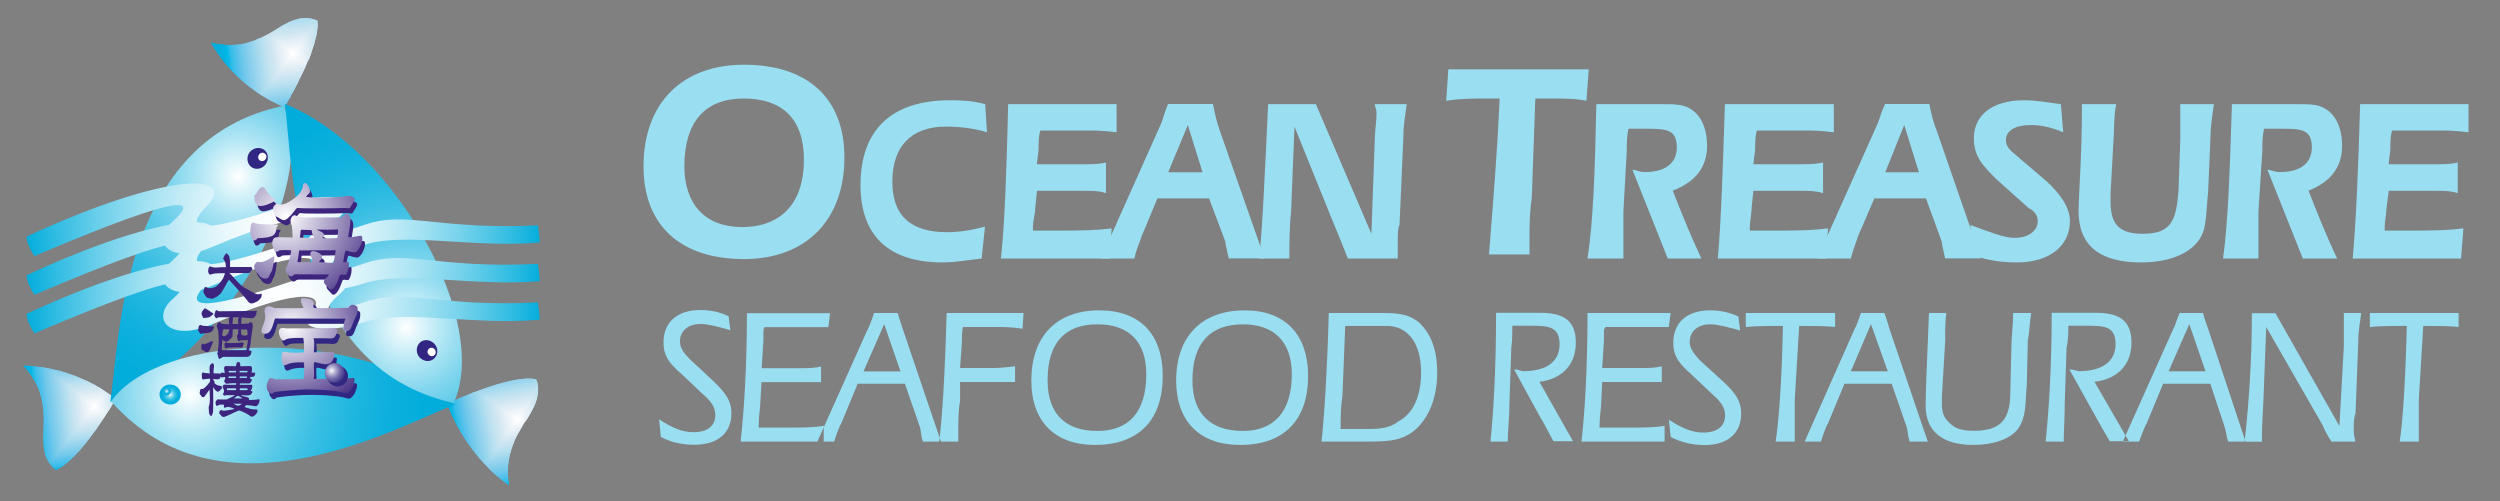 <?xml version="1.0" encoding="utf-8"?>
<!-- Generator: Adobe Illustrator 24.1.2, SVG Export Plug-In . SVG Version: 6.00 Build 0)  -->
<svg version="1.1" id="Layer_1" xmlns="http://www.w3.org/2000/svg" xmlns:xlink="http://www.w3.org/1999/xlink" x="0px" y="0px"
	 viewBox="0 0 1413.7 283.5" style="enable-background:new 0 0 1413.7 283.5;" xml:space="preserve">
<rect x="0" y="0" width="1413.7" height="283.5" fill="#808080" stroke="none"/>
<style type="text/css">
	.st0{fill:#99DEF1;}
	.st1{fill:#00B0E1;}
	.st2{fill:#00B2E3;}
	.st3{fill:#00B5E4;}
	.st4{fill:#00B7E5;}
	.st5{fill:#18BAE7;}
	.st6{fill:#32BCE8;}
	.st7{fill:#3DBEEA;}
	.st8{fill:#49C0EA;}
	.st9{fill:#52C1EB;}
	.st10{fill:#5DC3EC;}
	.st11{fill:#66C5EB;}
	.st12{fill:#6EC8EC;}
	.st13{fill:#76CAEC;}
	.st14{fill:#7DCBEB;}
	.st15{fill:#84CEED;}
	.st16{fill:#8AD0ED;}
	.st17{fill:#90D2ED;}
	.st18{fill:#96D4EE;}
	.st19{fill:#9CD6EE;}
	.st20{fill:#A3D9EF;}
	.st21{fill:#A9DBEF;}
	.st22{fill:#AFDDEF;}
	.st23{fill:#B5DFF0;}
	.st24{fill:#BAE1F1;}
	.st25{fill:#C1E2F0;}
	.st26{fill:#C6E4F0;}
	.st27{fill:#CAE5F1;}
	.st28{fill:#CEE6F1;}
	.st29{fill:#D3E8F2;}
	.st30{fill:#D8EAF3;}
	.st31{fill:#DDECF4;}
	.st32{fill:#E1EEF5;}
	.st33{fill:#E5F0F7;}
	.st34{fill:#EAF2F7;}
	.st35{fill:#EEF5F9;}
	.st36{fill:#F2F6FA;}
	.st37{fill:#F6F9FC;}
	.st38{fill:#F9FCFF;}
	.st39{fill:#FFFFFF;}
	.st40{fill:#00ADDF;}
	.st41{fill:#00AFE0;}
	.st42{fill:#00A9DA;}
	.st43{fill:#00A9DB;}
	.st44{fill:#00ABDC;}
	.st45{fill:#00ACDD;}
	.st46{fill:url(#SVGID_1_);}
	.st47{fill:#312782;}
	.st48{fill:url(#SVGID_2_);}
	.st49{fill:url(#SVGID_3_);}
	.st50{fill:url(#SVGID_4_);}
	.st51{fill:url(#SVGID_5_);}
	.st52{fill:url(#SVGID_6_);}
	.st53{fill:url(#SVGID_7_);}
	.st54{fill:url(#SVGID_8_);}
	.st55{fill:#3D257E;}
	.st56{fill:url(#SVGID_9_);}
	.st57{fill:url(#SVGID_10_);}
	.st58{fill:url(#SVGID_11_);stroke:#6F5B6F;stroke-width:7.200000e-02;}
</style>
<path class="st0" d="M1330.4,146.2h61.3l1.3-17.1c-9.2,1.3-20.3,1.3-32.4,1.3c-3.8,0-7.9,0-12.1,0c0-1.3,0-1.3,0-2.2
	c0-3.2,1-7.3,1-10.5l1.3-9.8h20.9c1.9,0,4.1,0,6,0c4.1,0,7.9,0,12.1,1.3V91.9c-4.1,1-8.9,1-14,1h-25.1l1-8.3c0-4.4,0-7.6,1-10.8
	h28.3c1.9,0,7,0,14.9,1V58.9h-61.3C1333.6,95.1,1332.3,124.9,1330.4,146.2L1330.4,146.2z"/>
<path class="st0" d="M1257.1,146.2h20c0-14.9,0-24.4,0-26.7l2.2-34c0-4.1,0-8.6,1-12.7c3.8,0,7.9,0,11.1,0c10.8,0,15.9,1,15.9,10.5
	c0,8.6-6,14-18.1,14c-2.9,0-5.1-1.3-7-1.3l20,50.2h19.4c-6-12.7-11.1-25.4-16.2-38.4c13-5.1,19-13.6,19-25.4
	c0-10.8-4.1-18.1-10.2-21.3c-3.8-2.2-8.9-2.2-14.9-2.2c-1,0-1.9,0-3.2,0h-34C1260.9,97.3,1259.9,125.9,1257.1,146.2L1257.1,146.2z"
	/>
<path class="st0" d="M1196.7,58.9h-19.4c0,30.8-1.9,51.1-1.9,60.6c0,19.4,12.1,28.9,35.2,28.9c18.1,0,31.1-6.3,35.2-17.1
	c1.9-5.4,1.9-13.6,2.9-23.5l1.3-30.8c0-5.4,1-11.7,1.9-18.1h-19c0,4.4,0,7.6,0,11.7c0,3.2,0,6.4,0,8.6l-1,28.6
	c-1.3,17.1-4.1,24.4-20.3,24.4c-13,0-18.1-5.1-18.1-18.1c0-1.9,0-4.1,0-5.1l1.9-34.3C1195.5,70.7,1195.5,64.3,1196.7,58.9
	L1196.7,58.9z"/>
<path class="st0" d="M1129.1,101.5l18.1,16.2c4.1,1.9,5.1,5.1,5.1,7.3c0,5.4-5.1,9.5-13,9.5c-6,0-14-3.2-25.1-7.3l1,16.8
	c5.1,2.2,14,4.4,25.1,4.4c19,0,30.2-9.5,30.2-23.5c0-7.3-5.1-14.9-13-22.2l-20-17.1c-2.2-2.2-3.2-4.1-3.2-6.3
	c0-5.4,5.1-8.6,14.3-8.6c4.8,0,10.8,1,18.1,4.1l-1.3-15.9c-7.9-1-14-2.2-20.9-2.2c-18.1,0-28.3,8.6-28.3,21.3
	C1116.1,87.8,1120.3,92.9,1129.1,101.5L1129.1,101.5z"/>
<path class="st0" d="M1076.8,70.7l8.3,26.7h-19L1076.8,70.7L1076.8,70.7z M1027.6,146.2h19c1.3-5.4,3.2-9.5,4.1-12.7l9.2-21.3h29.2
	l8.9,24.4c0,1,1,5.4,1.9,9.5h20.3l-25.1-72.4c-2.2-5.4-3.2-10.5-4.1-14.9H1066c-2.2,4.4-3.2,8.6-4.1,10.8L1027.6,146.2z"/>
<path class="st0" d="M971.4,146.2h61.3l1-17.1c-8.9,1.3-20,1.3-32.1,1.3c-4.1,0-8.3,0-12.1,0c0-1.3,0-1.3,0-2.2c0-3.2,1-7.3,1-10.5
	l1-9.8h21.3c1.9,0,3.8,0,6,0c3.8,0,7.9,0,12.1,1.3V91.9c-4.1,1-9.2,1-14.3,1h-25.1l1-8.3c0-4.4,0-7.6,1-10.8h28.3c2.2,0,7,0,15.2,1
	V58.9h-61.6C974.2,95.1,973.3,124.9,971.4,146.2L971.4,146.2z"/>
<path class="st0" d="M897.7,146.2h20.3c0-14.9,0-24.4,0-26.7l1.9-34c0-4.1,0-8.6,1-12.7c4.1,0,8.3,0,11.1,0c11.1,0,16.2,1,16.2,10.5
	c0,8.6-6,14-18.1,14c-3.2,0-5.1-1.3-7-1.3l20,50.2h19c-6-12.7-11.1-25.4-16.2-38.4c13.3-5.1,19.4-13.6,19.4-25.4
	c0-10.8-4.1-18.1-10.2-21.3c-4.1-2.2-9.2-2.2-15.2-2.2c-1,0-1.9,0-2.9,0h-34.3C901.9,97.3,900.9,125.9,897.7,146.2L897.7,146.2z"/>
<path class="st0" d="M868.2,55.7c2.5,0,6,0,8.3,0c7.3,0,14.6,0,20.6,1.3l1.3-17.8H819L817.8,57c8.3-1.3,15.6-1.3,22.9-1.3
	c2.5,0,4.8,0,7.3,0c-1.3,30.8-3.8,60-6,88.2h22.9c0-2.5,0-5.1,0-9.2c0-6.3,0-14,1.3-22.9L868.2,55.7z"/>
<path class="st0" d="M762.2,146.2h28.2c0-3.2,0-6.3,0-9.5c0-4.4,0-7.6,1-9.5l2.2-50.2c0-6.4,1-11.7,1.9-18.1h-18.1c0,1,1,3.2,1,4.4
	c0,6.4-1,10.5-1,15.9l-1.9,53l-31.4-73.3h-27c-1.9,40.6-3.2,70.1-5.1,87.3h17.1c0-7.3,0-17.1,1-26.7l1.9-47.9l20.3,50.2
	C756.2,131.3,759.4,138.9,762.2,146.2L762.2,146.2z"/>
<path class="st0" d="M671.7,70.7l8.3,26.7h-19.4L671.7,70.7L671.7,70.7z M622.5,146.2h19c1-5.4,3.2-9.5,4.1-12.7l8.9-21.3h29.2
	l9.2,24.4c0,1,1,5.4,1.9,9.5h20.3l-25.4-72.4c-1.9-5.4-2.9-10.5-3.8-14.9h-25.4c-1.9,4.4-2.9,8.6-3.8,10.8L622.5,146.2z"/>
<path class="st0" d="M566,146.2h61.6l1-17.1c-9.2,1.3-20,1.3-32.1,1.3c-4.1,0-8.3,0-12.4,0c0-1.3,0-1.3,0-2.2
	c0-3.2,1.3-7.3,1.3-10.5l1-9.8h20.9c2.2,0,4.1,0,6,0c4.1,0,8.3,0,12.1,1.3V91.9c-3.8,1-8.9,1-14,1h-25.1l1-8.3c0-4.4,0-7.6,1-10.8
	h28.2c1.9,0,7,0,14.9,1V58.9h-61.3C569.2,95.1,568.3,124.9,566,146.2L566,146.2z"/>
<path class="st0" d="M558.1,74.8l-1-15.9c-7.9-2.2-15.2-2.2-20-2.2c-33.3,0-50.5,17.1-50.5,47.9c0,28.9,16.2,43.8,46.3,43.8
	c7,0,14-1.3,22.2-2.2l1.9-18.1c-7.9,2.2-15.2,3.2-21.3,3.2c-21,0-31.1-9.5-31.1-28.6c0-20.3,11.1-31.1,30.2-31.1
	C544.1,71.6,552.1,72.9,558.1,74.8L558.1,74.8z"/>
<path class="st0" d="M387,94.1c0-25.7,12.1-38.4,33.6-38.4c21.6,0,34,11.4,34,34.6c0,24.1-12.4,38.1-35.2,38.1
	C399.1,128.4,387,115.7,387,94.1L387,94.1L387,94.1z M420.7,146.5c34.9,0,56.8-21.9,56.8-57.5c0-33.3-20.6-52.4-56.8-52.4
	c-34.9,0-56.8,21.6-56.8,57.5C363.9,127.2,384.5,146.5,420.7,146.5L420.7,146.5z"/>
<path class="st0" d="M373.7,247.1c6.7,3.5,13.3,4.4,19,4.4c13.6,0,20.9-7,20.9-17.8c0-7-3.2-11.4-9.8-17.8l-13.3-12.4
	c-4.4-4.4-6-7-6-10.5c0-5.4,4.1-9.8,11.7-9.8c4.1,0,10.2,1.6,16.8,3.5l-1-7.9c-5.1-2.5-10.8-3.5-15.9-3.5c-13.3,0-20.9,7-20.9,18.4
	c0,8.3,4.1,12.4,10.2,17.8l12.4,11.7c5.1,4.4,6.7,7.9,6.7,11.4c0,6-4.1,9.8-12.4,9.8c-6.7,0-12.7-2.9-19.4-7.3L373.7,247.1
	L373.7,247.1z M418.8,249.7h47v-8.9c-5.7,1-13.3,1-20,1c-5.1,0-11.1,0-16.8,0c0-7,1-11.4,1-14.9l0.6-10.8h18.4c1.9,0,3.5,0,5.1,0
	c3.5,0,6,0,10.2,0v-8.9c-3.5,1-7.6,1-11.7,1h-21.9l1-15.9c0-2.9,0-4.4,0-4.4c0-1,0-1.9,0.6-2.9h24.4c1.6,0,5.7,0,11.7,0l1-7.9h-47
	C422.3,208.1,420.7,232.9,418.8,249.7L418.8,249.7L418.8,249.7z M532.1,249.7h-10.2c-1-2.5-1-5.1-1.6-7.9l-8.6-24.8h-26.7l-9.2,22.2
	c-1,1.6-2.5,5.4-4.1,10.5h-9.5l28.6-63.8c1-1.6,1.9-4.4,3.5-8.9h13.3c1,2.9,1.6,5.4,2.5,7.9L532.1,249.7L532.1,249.7z M500,183.3
	L488.3,210h20.9L500,183.3L500,183.3z M531.1,249.7h10.8c0-1.6,0-3.5,0-6c0-6.4,0-11.7,1-16.8V216h18.4c4.1,0,8.3,0,12.7,0v-8.9
	c-7.6,1-11.7,1-12.7,1h-18.4l1-14.3c0-2.5,0-6,0.6-8.9h17.8c4.8,0,9.8,0,15.9,1l0.6-8.9h-43.5C534.3,213.5,532.7,237.3,531.1,249.7
	L531.1,249.7L531.1,249.7z M619.1,251.6c25.1,0,38.4-14.3,38.4-39c0-23.2-12.4-37.1-35.9-37.1c-24.4,0-38.4,14.9-38.4,39.7
	C583.2,238.3,596.5,251.6,619.1,251.6L619.1,251.6L619.1,251.6z M592.4,215.1c0-21.3,9.8-31.7,28.2-31.7c17.8,0,27.6,9.8,27.6,28.2
	c0,21.3-9.8,32.1-27.6,32.1C602.2,243.7,592.4,233.8,592.4,215.1L592.4,215.1L592.4,215.1z M701.3,251.6c25.1,0,38.4-14.3,38.4-39
	c0-23.2-12.7-37.1-35.9-37.1c-24.4,0-38.7,14.9-38.7,39.7C665.1,238.3,678.4,251.6,701.3,251.6L701.3,251.6L701.3,251.6z
	 M674.3,215.1c0-21.3,10.2-31.7,28.6-31.7c17.5,0,27.6,9.8,27.6,28.2c0,21.3-10.2,32.1-27.6,32.1
	C684.4,243.7,674.3,233.8,674.3,215.1L674.3,215.1L674.3,215.1z M747.3,249.7H774c11.7,0,20.3-0.6,27.6-7.9c7-7,11.1-17.8,11.1-31.1
	c0-13-3.5-21.9-10.2-28.3c-6.7-5.4-13.3-5.4-22.5-5.4h-28.6C750.5,210,748.9,234.8,747.3,249.7L747.3,249.7L747.3,249.7z
	 M758.1,242.7c0-6.4,0-12.4,1-18.7l1.6-39.7h17.5c2.5,0,4.4,0,6,0c11.7,0,19.4,9.5,19.4,26.3c0,13.3-4.4,23.2-12.7,27.6
	c-5.7,4.4-11.7,4.4-19.4,4.4c-0.6,0-1.6,0-2.5,0H758.1L758.1,242.7z M842.8,249.7h9.8c0-6,1-14,1-22.9l1-30.2
	c0.6-4.4,0.6-8.9,0.6-12.4h11.1c9.5,0,15.6,0.6,15.6,10.5c0,9.8-7.3,15.2-20.6,15.2c-1,0-2.5-1-5.1-1l14.9,27.3
	c1.9,2.9,4.1,7.3,7.3,13.3h11.1l-19-33.6c13-1.6,20.6-9.8,20.6-22.2c0-13-7.6-16.8-20-16.8H846C846,210,844.4,234.8,842.8,249.7
	L842.8,249.7L842.8,249.7z M894.3,249.7h47v-8.9c-5.7,1-13.3,1-20,1c-5.1,0-11.1,0-16.8,0c0-7,1-11.4,1-14.9L906,216h18.4
	c1.9,0,3.5,0,5.1,0c3.5,0,6,0,10.2,0v-8.9c-3.5,1-7.6,1-11.7,1H906l1-15.9c0-2.9,0-4.4,0-4.4c0-1,0-1.9,1-2.9H932c1.6,0,6,0,11.7,0
	l1-7.9h-47C897.7,208.1,896.2,232.9,894.3,249.7L894.3,249.7L894.3,249.7z M944.7,247.1l-1-9.8c6.7,4.4,12.7,7.3,19.4,7.3
	c8.3,0,12.4-3.8,12.4-9.8c0-3.5-1.6-7-6.7-11.4l-12.4-11.7c-6-5.4-10.2-9.5-10.2-17.8c0-11.4,7.6-18.4,20.9-18.4
	c5.1,0,10.8,1,15.9,3.5l1,7.9c-6.7-1.9-12.7-3.5-16.8-3.5c-7.6,0-11.7,4.4-11.7,9.8c0,3.5,1.6,6,5.7,10.5l13.6,12.4
	c6.7,6.3,9.8,10.8,9.8,17.8c0,10.8-7.3,17.8-20.9,17.8C958.1,251.6,951.4,250.6,944.7,247.1L944.7,247.1z M1004.1,249.7h10.8
	c0-3.5,0-7,0-8.9c0-4.4,0-9.5,0-14.9l2.5-41.6c8.6,0,15.2,0,20.3,0.6V177h-50.5v7.9c6-0.6,13.7-0.6,21-0.6
	C1007.6,217,1005.7,239.2,1004.1,249.7L1004.1,249.7L1004.1,249.7z M1090.1,249.7h-10.2c-1-2.5-1-5.1-1.6-7.9l-8.6-24.8h-26.7
	l-9.2,22.2c-1,1.6-2.5,5.4-4.1,10.5h-9.2l28.3-63.8c1-1.6,1.9-4.4,3.5-8.9h13.3c1,2.9,1.9,5.4,2.5,7.9L1090.1,249.7L1090.1,249.7z
	 M1058,183.3l-11.4,26.7h20.9L1058,183.3L1058,183.3z M1100.6,177h-9.8c-1,25.7-1.9,43.5-1.9,52.4c0,14.3,9.2,22.2,27,22.2
	c11.7,0,20.9-3.5,25.1-8.9c5.1-7,4.1-14.9,5.1-24.8l0.6-25.7c1-4.4,1-9.8,1.9-15.2h-10.2c0,7.3-1,13.3-1,18.7l-0.6,25.7
	c0,14.3-4.1,22.2-20.3,22.2c-6.7,0-10.8-1-14-4.4c-3.5-2.9-4.4-6.4-4.4-10.8c0-1.6,0-2.5,0-4.4l1.9-31.7
	C1099.9,187.8,1099.9,182.4,1100.6,177L1100.6,177L1100.6,177z M1156.8,249.7h10.2c0-6,0.6-14,0.6-22.9l1-30.2c1-4.4,1-8.9,1-12.4
	h10.8c10.2,0,15.9,0.6,15.9,10.5c0,9.8-7.6,15.2-21,15.2c-0.6,0-2.5-1-5.1-1l15.2,27.3c1.6,2.9,4.1,7.3,7.6,13.3h10.8l-19.4-33.6
	c13.3-1.6,20.9-9.8,20.9-22.2c0-13-7.6-16.8-20-16.8h-25.1C1160.2,210,1158.3,234.8,1156.8,249.7L1156.8,249.7L1156.8,249.7z
	 M1269.8,249.7h-9.8c-1-2.5-1-5.1-1.9-7.9l-8.2-24.8h-26.7l-9.2,22.2c-1,1.6-2.5,5.4-4.4,10.5h-9.2l28.6-63.8c1-1.6,1.6-4.4,3.5-8.9
	h13.3c0.6,2.9,1.6,5.4,2.5,7.9L1269.8,249.7L1269.8,249.7z M1238,183.3l-11.7,26.7h20.9L1238,183.3L1238,183.3z M1279.9,226.8
	l1.6-41.9l32.1,55.9c0.6,1.9,2.5,5.4,4.8,8.9h13.6c-1-3.5-1-6-1-7c0-3.5,0-6.4,1-8.9l1.6-41.6c0-5.4,1-9.8,1.6-15.2h-9.8
	c0,3.8,0,5.4,0,6.4c0,3.5,0,7.9,0,12.4l-2.5,45.1l-36.2-63.8h-13.3c0,25.7-1.6,49.8-4.1,72.7h9.8
	C1279,249.7,1279,241.7,1279.9,226.8L1279.9,226.8L1279.9,226.8z M1357,249.7h10.8c0-3.5,0-7,0-8.9c0-4.4,0-9.5,0-14.9l2.5-41.6
	c8.3,0,15.2,0,20,0.6V177h-50.2v7.9c6-0.6,13.3-0.6,20.9-0.6C1360.2,217,1358.6,239.2,1357,249.7L1357,249.7z"/>
<g>
	<path class="st1" d="M253.4,229.5l-0.3-1.3c-0.1,0.1-0.2,0.1-0.2,0.1S253.1,228.7,253.4,229.5z"/>
	<path class="st2" d="M255.2,234.1l-1.2-6.3c-0.8,0.4-1.2,0.6-1.2,0.6S253.7,230.5,255.2,234.1z"/>
	<path class="st3" d="M253.4,229.5l-0.3-1.3c0.3-0.1,1-0.5,1.9-0.9l2,10.3C255,233.9,253.9,231.1,253.4,229.5L253.4,229.5z
		 M287.7,273.6l-0.9,0.1c0.3,0.3,0.7,0.5,1,0.8C287.8,274.2,287.7,273.9,287.7,273.6z"/>
	<path class="st4" d="M255.2,234.1l-1.2-6.3c0.5-0.2,1.1-0.5,1.9-0.8l2.6,13.8C257.2,238.2,256.1,235.9,255.2,234.1L255.2,234.1z
		 M287.6,272.5l-1.9,0.4c0.7,0.5,1.4,1,2,1.6C287.7,273.8,287.6,273.2,287.6,272.5z"/>
	<path class="st5" d="M287.7,273.6l-0.9,0.1c-0.7-0.5-1.5-1.1-2.1-1.6l2.8-0.6C287.5,272.3,287.6,272.9,287.7,273.6L287.7,273.6z
		 M256.9,237.7l-2-10.3c0.6-0.2,1.2-0.5,1.9-0.9l3.3,17.1C258.8,241.4,257.9,239.5,256.9,237.7z"/>
	<path class="st6" d="M287.6,272.5l-1.9,0.4c-0.7-0.5-1.5-1.1-2.1-1.7l3.8-0.7C287.4,271.3,287.5,272,287.6,272.5L287.6,272.5z
		 M258.5,240.7l-2.6-13.8c0.6-0.3,1.2-0.6,1.9-0.9l3.8,19.9C260.4,244.1,259.4,242.4,258.5,240.7z"/>
	<path class="st7" d="M287.5,271.6l-2.8,0.6c-0.7-0.6-1.4-1.1-2.1-1.7l4.7-0.9C287.3,270.2,287.4,270.9,287.5,271.6L287.5,271.6z
		 M260.1,243.6l-3.3-17.1c0.6-0.2,1.3-0.5,2-0.8l4.3,22.6C262,246.7,261,245,260.1,243.6z"/>
	<path class="st8" d="M287.4,270.6l-3.8,0.7c-0.7-0.5-1.3-1.1-2-1.7l5.6-1.1C287.3,269.2,287.3,269.9,287.4,270.6L287.4,270.6z
		 M261.6,246l-3.8-19.9c0.6-0.2,1.3-0.5,1.9-0.8l4.9,25.2C263.4,248.9,262.4,247.5,261.6,246z"/>
	<path class="st9" d="M287.3,269.6l-4.7,0.9c-0.7-0.6-1.3-1.1-2-1.7l6.5-1.3C287.2,268.3,287.3,268.9,287.3,269.6L287.3,269.6z
		 M263,248.3l-4.3-22.6c0.6-0.3,1.2-0.5,1.9-0.8l5.3,27.5C264.9,251.1,263.9,249.7,263,248.3z"/>
	<path class="st10" d="M287.2,268.5l-5.6,1.1c-0.7-0.5-1.3-1.1-2-1.7l7.5-1.5C287.2,267.2,287.2,267.9,287.2,268.5L287.2,268.5z
		 M264.5,250.5l-4.9-25.2c0.7-0.3,1.3-0.6,2-0.8l5.7,29.8C266.2,253,265.4,251.8,264.5,250.5z"/>
	<path class="st11" d="M287.2,267.6l-6.5,1.3c-0.7-0.6-1.3-1.2-1.9-1.7l8.4-1.7C287.2,266.2,287.2,266.9,287.2,267.6L287.2,267.6z
		 M265.9,252.4l-5.3-27.5c0.6-0.3,1.3-0.6,1.9-0.8l6.1,31.9C267.6,254.9,266.7,253.6,265.9,252.4z"/>
	<path class="st12" d="M287.2,266.5l-7.5,1.5c-0.6-0.6-1.2-1.1-1.8-1.7l9.4-1.9C287.2,265.1,287.2,265.8,287.2,266.5L287.2,266.5z
		 M267.2,254.3l-5.7-29.8c0.6-0.3,1.2-0.6,1.9-0.8l6.5,34C269,256.5,268.1,255.5,267.2,254.3z"/>
	<path class="st13" d="M287.2,265.5l-8.4,1.7c-0.6-0.6-1.3-1.2-1.8-1.8l10.2-2C287.3,264.2,287.3,264.8,287.2,265.5L287.2,265.5z
		 M268.6,256.1l-6.1-31.9c0.7-0.3,1.3-0.6,2-0.8l6.8,35.9C270.3,258.2,269.5,257.1,268.6,256.1z"/>
	<path class="st14" d="M287.3,264.4l-9.4,1.9c-0.7-0.6-1.3-1.2-1.8-1.8l11.2-2.1C287.4,263.1,287.3,263.8,287.3,264.4L287.3,264.4z
		 M270,257.7l-6.5-34c0.6-0.3,1.3-0.6,1.9-0.8l7.3,37.8C271.6,259.8,270.7,258.7,270,257.7z"/>
	<path class="st15" d="M287.3,263.5l-10.3,2c-0.5-0.6-1.1-1.1-1.7-1.7l12.3-2.3C287.5,262.1,287.4,262.8,287.3,263.5L287.3,263.5z
		 M271.2,259.3l-6.8-35.9c0.6-0.3,1.3-0.6,1.9-0.8l7.6,39.6C273,261.2,272.1,260.3,271.2,259.3z"/>
	<path class="st16" d="M287.4,262.4l-11.2,2.1c-1.3-1.3-2.5-2.5-3.6-3.8l-7.3-37.8c0.7-0.3,1.3-0.5,2-0.8l7.7,40.6l12.8-2.4
		C287.6,261,287.5,261.7,287.4,262.4z"/>
	<path class="st17" d="M287.6,261.4l-12.3,2.3c-0.5-0.6-1-1.1-1.5-1.6l-7.6-39.6c0.6-0.3,1.3-0.5,2-0.8l7.6,39.8l12.1-2.3
		C287.8,260,287.6,260.6,287.6,261.4L287.6,261.4z M277.6,218.5l22.8-4.4C294.2,213.8,285.7,215.8,277.6,218.5z"/>
	<path class="st18" d="M287.7,260.3l-12.8,2.4l-7.7-40.6c0.6-0.2,1.3-0.5,1.9-0.7l7.5,38.9l11.5-2.2
		C287.9,258.9,287.8,259.7,287.7,260.3L287.7,260.3z M271.1,220.7l32.1-6.1v-0.1C295.5,212.8,282.2,216.6,271.1,220.7z"/>
	<path class="st19" d="M287.9,259.3l-12.1,2.3l-7.6-39.8c2.9-1.1,6.1-2.2,9.4-3.3l22.8-4.4c1,0.1,2,0.2,2.8,0.4
		c0.1,0.3,0.2,0.7,0.4,1.1l-33.4,6.3l7.1,37.4l10.9-2.1C288.2,257.9,288,258.6,287.9,259.3z"/>
	<path class="st20" d="M288.1,258.2l-11.5,2.2l-7.5-38.9c0.7-0.3,1.4-0.5,2-0.8l32.1-6.1c0.3,0.7,0.5,1.3,0.6,2l-32.4,6.1l6.7,35.4
		l10.4-2C288.4,256.8,288.2,257.5,288.1,258.2z"/>
	<path class="st21" d="M288.3,257.1l-10.9,2.1l-7.1-37.4l33.4-6.3c0.1,0.7,0.3,1.3,0.4,2l-31.4,6l6.3,33.5l10-2
		C288.7,255.8,288.5,256.4,288.3,257.1z"/>
	<path class="st22" d="M288.6,256.1l-10.4,2l-6.7-35.4l32.4-6.1c0.2,0.7,0.3,1.3,0.4,2l-30.5,5.9l6,31.4l9.5-1.9
		C289,254.7,288.8,255.4,288.6,256.1z"/>
	<path class="st23" d="M288.9,255l-10,2l-6.3-33.5l31.4-6c0.1,0.7,0.2,1.4,0.2,2l-29.3,5.7l5.6,29.5l9.1-1.8
		C289.3,253.5,289.1,254.3,288.9,255z"/>
	<path class="st24" d="M289.2,253.9l-9.5,1.9l-6-31.4l30.5-5.9c0.2,1.7,0.1,3.2-0.1,4.7l-0.5-2.5l-27.5,5.3l5.3,27.5l8.6-1.7
		C289.7,252.4,289.5,253.2,289.2,253.9z"/>
	<path class="st25" d="M289.6,252.8l-9.1,1.8l-5.6-29.5l29.3-5.7c0.2,2.1-0.1,4.2-0.7,6.2l-0.8-3.9l-25.5,4.9l4.9,25.6l8.2-1.6
		C290.1,251.4,289.9,252.1,289.6,252.8z"/>
	<path class="st26" d="M290,251.8l-8.6,1.7l-5.3-27.5l27.5-5.3l0.5,2.5c-0.3,1.6-0.7,3-1.3,4.5L302,223l-23.5,4.5l4.5,23.6l7.9-1.6
		C290.5,250.3,290.3,251,290,251.8z"/>
	<path class="st27" d="M290.4,250.7l-8.2,1.6l-4.9-25.6l25.5-4.9l0.8,3.9c-0.3,1.2-0.8,2.3-1.4,3.6l-1-5.2l-21.6,4.1l4.1,21.7
		l7.6-1.5C291,249.1,290.6,249.9,290.4,250.7z"/>
	<path class="st28" d="M290.8,249.5l-7.9,1.6l-4.5-23.6L302,223l0.9,4.7c-0.4,1.1-0.9,2-1.4,3.1l-1.1-5.5l-19.6,3.7l3.7,19.7
		l7.3-1.4C291.5,248.1,291.1,248.8,290.8,249.5z"/>
	<path class="st29" d="M291.3,248.4l-7.6,1.5l-4.1-21.7l21.6-4.1l1,5.2c-0.4,1-0.9,2-1.5,2.9l-1.1-5.8l-17.7,3.4l3.3,17.7l7.1-1.4
		C292,246.9,291.7,247.7,291.3,248.4z"/>
	<path class="st30" d="M291.8,247.4l-7.3,1.4l-3.7-19.7l19.6-3.7l1.1,5.5c-0.5,1-1,1.9-1.6,2.7l-1.1-5.9l-15.7,3l2.9,15.7l6.9-1.4
		C292.6,245.8,292.2,246.6,291.8,247.4z"/>
	<path class="st31" d="M292.4,246.2l-7.1,1.4l-3.3-17.7l17.7-3.4l1.1,5.8c-0.5,0.9-1,1.8-1.6,2.6l-1.1-6.1l-13.8,2.6l2.6,13.8
		l6.7-1.3C293.3,244.6,292.8,245.4,292.4,246.2z"/>
	<path class="st32" d="M293,245l-6.9,1.4l-2.9-15.7l15.7-3l1.1,5.9c-0.5,0.9-1,1.8-1.6,2.6l-1.2-6.1l-11.7,2.2l2.2,11.8l6.5-1.3
		C293.9,243.6,293.5,244.2,293,245z"/>
	<path class="st33" d="M293.7,244l-6.7,1.3l-2.6-13.8l13.8-2.6l1.1,6.1c-0.5,0.8-1,1.7-1.6,2.4l-1.2-6.1l-9.8,1.9l1.9,9.9l6.4-1.3
		C294.5,242.4,294.1,243.2,293.7,244z"/>
	<path class="st34" d="M294.3,242.8l-6.5,1.3l-2.2-11.8l11.7-2.2l1.2,6.1c-0.5,0.8-1,1.7-1.6,2.4l-1.2-6.2l-7.8,1.5l1.5,7.9l6.4-1.3
		C295.2,241.2,294.7,242,294.3,242.8z"/>
	<path class="st35" d="M294.9,241.6l-6.4,1.3l-1.9-9.9l9.8-1.9l1.2,6.1c-0.4,0.8-0.9,1.5-1.4,2.2l-0.2-0.2l-6,1.2l-1.1-5.9l5.9-1.2
		l1.2,5.9l0.2,0.2C295.8,240.2,295.4,240.9,294.9,241.6z"/>
	<path class="st36" d="M295.7,240.4l-6.4,1.3l-1.5-7.9l7.8-1.5l1.2,6.2c-0.2,0.4-0.4,0.7-0.6,1l-1.4-1l-4,0.8l-0.7-3.9l3.9-0.8
		l0.8,3.9l1.4,1C296,239.9,295.8,240.1,295.7,240.4z"/>
	<polygon class="st37" points="296,239.4 290.1,240.5 289,234.6 294.8,233.5 296,239.4 293.7,237.8 291.6,238.2 291.3,236.2 
		293.3,235.9 293.7,237.8 	"/>
	<polygon class="st38" points="294.8,238.6 290.8,239.4 290.2,235.5 294.1,234.7 294.8,238.6 292.5,237 292.5,237 292.5,237 
		292.5,237 292.5,237 	"/>
	<polygon class="st39" points="293.7,237.8 291.6,238.2 291.3,236.2 293.3,235.9 293.7,237.8 	"/>
</g>
<g>
	<path class="st40" d="M14,207.7l-0.1-0.9c-0.2,0-0.4,0-0.7,0C13.6,207.2,13.9,207.4,14,207.7z"/>
	<path class="st41" d="M15.2,209l-0.3-2.1c-0.5-0.1-1.1-0.1-1.7-0.1C13.9,207.5,14.6,208.3,15.2,209z"/>
	<path class="st1" d="M14,207.7l-0.1-0.9c0.7,0,1.3,0.1,2,0.1l0.4,3.4C15.6,209.5,14.9,208.6,14,207.7z"/>
	<path class="st2" d="M15.2,209l-0.3-2.1c0.7,0,1.3,0,1.9,0l0.6,5C16.7,211,16,210,15.2,209z"/>
	<path class="st3" d="M16.3,210.4l-0.4-3.4c0.6,0,1.3,0.1,1.9,0.1l0.8,6.5C17.9,212.5,17.1,211.5,16.3,210.4L16.3,210.4z
		 M32.8,265.1l-1.5,0.2c0.1,0.1,0.2,0.2,0.4,0.4C32.1,265.5,32.4,265.3,32.8,265.1z"/>
	<path class="st4" d="M17.4,211.9l-0.6-5c0.7,0.1,1.3,0.1,2,0.2l1,8.5C19,214.4,18.2,213.1,17.4,211.9L17.4,211.9z M34.8,264
		l-4.5,0.6c0.4,0.4,0.9,0.8,1.4,1.2C32.7,265.2,33.8,264.6,34.8,264z"/>
	<path class="st5" d="M32.8,265.1l-1.5,0.2c-0.7-0.5-1.4-1.1-1.9-1.7l6.9-0.8C35.2,263.8,34,264.5,32.8,265.1L32.8,265.1z
		 M18.5,213.6l-0.8-6.5c0.7,0,1.3,0.1,2,0.2L21,218C20.3,216.5,19.5,215.1,18.5,213.6L18.5,213.6z M25.6,256.8l-1.1-8.6
		C24.6,251.4,24.8,254.2,25.6,256.8z"/>
	<path class="st6" d="M34.8,264l-4.5,0.6c-0.7-0.6-1.2-1.2-1.7-1.8l9.2-1.1C36.8,262.6,35.8,263.4,34.8,264L34.8,264z M19.7,215.6
		l-1-8.5c0.6,0,1.3,0.1,1.9,0.2l1.7,13.9C21.6,219.4,20.8,217.5,19.7,215.6L19.7,215.6z M26.8,260.2l-2.1-18.7
		C24.5,248.5,24.1,254.9,26.8,260.2z"/>
	<path class="st7" d="M36.4,262.9l-6.9,0.8c-2-2-3.2-4.3-3.9-6.8l-1.1-8.6c0-4.8,0.5-10,0.1-15.5L28,262l11.1-1.4
		C38.3,261.4,37.3,262.2,36.4,262.9L36.4,262.9z M21,218l-1.3-10.7c0.6,0,1.3,0.1,1.9,0.2l2.4,20.3C23.4,224.6,22.5,221.3,21,218z"
		/>
	<path class="st8" d="M37.9,261.7l-9.2,1.1c-0.7-0.8-1.4-1.7-1.9-2.6l-2.1-18.7c0.1-6.2,0.1-13.1-2.4-20.2l-1.7-13.9
		c0.7,0,1.3,0.1,2,0.2l6.3,53.4l11.4-1.4C39.4,260.3,38.6,261,37.9,261.7z"/>
	<path class="st9" d="M39.1,260.6L28,262l-3.4-29.3c-0.1-1.7-0.3-3.2-0.6-4.9l-2.4-20.4c0.7,0,1.3,0.1,2,0.2l6.1,52.2l11.7-1.4
		C40.6,259.3,39.9,260,39.1,260.6z"/>
	<path class="st10" d="M40.3,259.6l-11.4,1.4l-6.3-53.4c0.7,0.1,1.3,0.2,2,0.2l6,51.1l12-1.5C41.8,258.2,41,258.9,40.3,259.6z"/>
	<path class="st11" d="M41.4,258.5l-11.7,1.4l-6.1-52.2c0.6,0.1,1.3,0.2,1.9,0.3l6,49.9l12.1-1.5C42.7,257.1,42.1,257.8,41.4,258.5z
		"/>
	<path class="st12" d="M42.4,257.4l-12,1.5l-6-51.1c1.1,0.2,2.2,0.4,3.3,0.6l-1.4,0.2l5.7,48.2l12.3-1.4
		C43.7,256.1,43.1,256.7,42.4,257.4z"/>
	<path class="st13" d="M43.4,256.3l-12.1,1.5l-6-49.9c1.9,0.3,3.6,0.7,5.3,1.1l-3.2,0.3l5.5,46.5l12.5-1.5
		C44.7,255,44.1,255.7,43.4,256.3z"/>
	<path class="st14" d="M44.4,255.4l-12.3,1.4l-5.7-48.2l1.4-0.2c1.9,0.4,3.7,0.8,5.5,1.3l-4.8,0.6l5.3,44.5l12.5-1.5
		C45.7,253.9,45,254.7,44.4,255.4z"/>
	<path class="st15" d="M45.4,254.3l-12.5,1.5l-5.5-46.5l3.2-0.3c1.8,0.4,3.4,0.8,5,1.3l-6.1,0.7l5,42.7l12.6-1.6
		C46.5,252.9,46,253.6,45.4,254.3z"/>
	<path class="st16" d="M46.3,253.2l-12.5,1.5l-5.3-44.5l4.8-0.6c1.6,0.4,3.1,0.9,4.6,1.4l-7.3,0.9l4.9,40.8l12.6-1.5
		C47.4,251.9,46.8,252.5,46.3,253.2z"/>
	<path class="st17" d="M47.1,252.1l-12.6,1.6l-5-42.7l6.1-0.7c1.6,0.4,2.9,0.9,4.3,1.4l-8.3,1l4.6,38.9l12.6-1.5
		C48.3,250.8,47.7,251.5,47.1,252.1z"/>
	<path class="st18" d="M48,251.2l-12.6,1.5l-4.9-40.8l7.3-0.9c1.4,0.4,2.7,0.9,4,1.4l-9.3,1.1l4.4,37.2l12.7-1.6
		C49.1,249.8,48.5,250.5,48,251.2z"/>
	<path class="st19" d="M48.8,250.1l-12.6,1.5l-4.6-38.9l8.3-1c1.4,0.5,2.6,1,3.8,1.5l-10.1,1.2l4.2,35.2l12.6-1.5
		C49.9,248.7,49.4,249.4,48.8,250.1z"/>
	<path class="st20" d="M49.7,249L37,250.6l-4.3-37.2l9.2-1.1c1.3,0.5,2.5,1,3.6,1.5l-10.7,1.3l3.9,33.4l12.6-1.5
		C50.7,247.7,50.2,248.3,49.7,249z"/>
	<path class="st21" d="M50.5,248.1l-12.6,1.5l-4.2-35.2l10.1-1.2c1.3,0.5,2.3,1,3.5,1.5l-11.5,1.4l3.8,31.5L52,246
		C51.5,246.7,50.9,247.4,50.5,248.1z"/>
	<path class="st22" d="M51.2,247l-12.6,1.5l-3.9-33.4l10.7-1.3c1.2,0.5,2.2,1,3.3,1.5l-12,1.5l3.5,29.7l12.5-1.5
		C52.3,245.6,51.7,246.3,51.2,247z"/>
	<path class="st23" d="M52,246l-12.5,1.5l-3.8-31.5l11.5-1.4c1.1,0.5,2.1,1,3.1,1.5l-12.5,1.5l3.2,27.9l12.4-1.5
		C53,244.6,52.5,245.3,52,246z"/>
	<path class="st24" d="M52.8,244.9l-12.5,1.5l-3.5-29.7l12-1.5c1.1,0.6,2.1,1.1,3,1.6l-13,1.6l3.1,26l12.3-1.5
		C53.8,243.6,53.3,244.2,52.8,244.9z"/>
	<path class="st25" d="M53.5,244l-12.4,1.5l-3.2-27.9l12.5-1.5c1.1,0.5,2,1.1,2.9,1.6l-13.4,1.6l2.8,24.1l12.3-1.5
		C54.5,242.5,54.1,243.2,53.5,244L53.5,244z M65.1,225.5l0.1,0.6c0.1-0.2,0.2-0.4,0.2-0.4S65.3,225.7,65.1,225.5z"/>
	<path class="st26" d="M54.3,242.9L42,244.3l-3.1-26l13-1.6c1.1,0.5,2,1.1,2.8,1.6L41,219.9l2.5,22.4l12.2-1.5
		C55.2,241.5,54.7,242.2,54.3,242.9L54.3,242.9z M64.1,224.6l0.3,2.7c0.6-1,1-1.7,1-1.7S64.9,225.3,64.1,224.6z"/>
	<path class="st27" d="M55,241.8l-12.3,1.5l-2.8-24.1l13.4-1.6c1,0.5,1.9,1.1,2.7,1.6L42,220.8l2.4,20.4l12-1.5
		C55.9,240.4,55.5,241.1,55,241.8L55,241.8z M65.1,225.5l0.1,0.6c-0.3,0.4-0.8,1.4-1.6,2.6l-0.6-4.9C64,224.6,64.8,225.2,65.1,225.5
		z"/>
	<path class="st28" d="M55.7,240.8l-12.2,1.5L41,219.9l13.7-1.6c1,0.5,1.9,1.1,2.6,1.6L43,221.6l2.1,18.5l11.9-1.4
		C56.7,239.5,56.2,240.1,55.7,240.8L55.7,240.8z M64.1,224.6l0.3,2.7c-0.4,0.7-1,1.6-1.6,2.6l-0.9-6.9
		C62.8,223.7,63.5,224.2,64.1,224.6z"/>
	<path class="st29" d="M56.4,239.8l-12,1.5L42,220.8l14.1-1.7c0.9,0.5,1.8,1.1,2.5,1.6L44,222.5l2,16.7l11.7-1.5
		C57.4,238.4,56.9,239.1,56.4,239.8L56.4,239.8z M63,223.8l0.6,4.9c-0.5,0.7-1,1.6-1.6,2.5l-1.1-8.9C61.8,222.9,62.5,223.5,63,223.8
		z"/>
	<path class="st30" d="M57.1,238.8l-11.9,1.4L43,221.6l14.2-1.7c0.9,0.6,1.8,1.1,2.5,1.6l-14.7,1.8l1.8,14.8l11.6-1.4
		C58.1,237.4,57.6,238.1,57.1,238.8L57.1,238.8z M62,223.1l0.9,6.9c-0.5,0.8-1.1,1.6-1.7,2.5l-1.3-10.9
		C60.7,222.2,61.4,222.7,62,223.1z"/>
	<path class="st31" d="M57.8,237.7l-11.7,1.5l-2-16.7l14.5-1.8c0.9,0.6,1.7,1.2,2.4,1.7l1.1,8.9c-0.5,0.8-1.1,1.6-1.7,2.4l-1.3-11.1
		l-13,1.5l1.5,13l11.5-1.3C58.7,236.3,58.3,237,57.8,237.7z"/>
	<path class="st32" d="M58.5,236.7l-11.6,1.4l-1.8-14.8l14.7-1.8c0,0.1,0.1,0.1,0.1,0.1l1.3,10.9c-0.4,0.7-0.9,1.5-1.5,2.2l-0.1-0.1
		L48.5,236l-1.4-11.1l11.1-1.4l1.4,11.1l0.1,0.1C59.3,235.5,58.9,236,58.5,236.7z"/>
	<path class="st33" d="M59.1,235.8L47.6,237l-1.5-13l13-1.5l1.3,11.1c-0.2,0.4-0.4,0.8-0.7,1.1l-1.2-0.9l-9.3,1.1l-1.1-9.3l9.3-1.1
		l1.1,9.3l1.2,0.9C59.5,235.1,59.3,235.4,59.1,235.8z"/>
	<polygon class="st34" points="59.6,234.7 48.5,236 47.1,224.9 58.3,223.6 59.6,234.7 57.6,233.1 50.2,234 49.3,226.6 56.7,225.7 
		57.6,233.1 	"/>
	<polygon class="st35" points="58.6,233.9 49.3,235 48.2,225.7 57.5,224.6 58.6,233.9 56.5,232.2 50.9,232.9 50.3,227.4 55.8,226.7 
		56.5,232.2 	"/>
	<polygon class="st36" points="57.6,233.1 50.2,234 49.3,226.6 56.7,225.7 57.6,233.1 55.4,231.5 51.7,231.8 51.3,228.1 55,227.7 
		55.4,231.5 	"/>
	<polygon class="st37" points="56.5,232.2 50.9,232.9 50.3,227.4 55.8,226.7 56.5,232.2 54.5,230.6 52.6,230.9 52.3,229 54.2,228.7 
		54.5,230.6 	"/>
	<polygon class="st38" points="55.4,231.5 51.7,231.8 51.3,228.1 55,227.7 55.4,231.5 53.4,229.8 53.4,229.8 53.4,229.8 53.4,229.8 
		53.4,229.8 	"/>
	<polygon class="st39" points="54.5,230.6 52.6,230.9 52.3,229 54.2,228.7 54.5,230.6 	"/>
</g>
<g>
	<path class="st42" d="M119.8,24.9l-0.1-0.8c-0.2,0-0.3-0.1-0.5-0.1C119.5,24.3,119.6,24.6,119.8,24.9z"/>
	<path class="st43" d="M121.1,27.2l-0.3-2.7c-0.5-0.2-1-0.3-1.6-0.4C119.8,25.1,120.5,26.1,121.1,27.2z"/>
	<path class="st44" d="M119.8,24.9l-0.1-0.8c0.7,0.2,1.5,0.3,2.1,0.5l0.5,4.5C121.5,27.8,120.6,26.4,119.8,24.9z"/>
	<path class="st45" d="M121.1,27.2l-0.3-2.7c0.7,0.1,1.5,0.3,2.1,0.4l0.7,6.1C122.9,29.7,122,28.4,121.1,27.2z"/>
	<path class="st40" d="M122.4,29.1l-0.5-4.5c0.7,0.1,1.5,0.3,2.1,0.4l0.9,7.7C124.1,31.6,123.3,30.4,122.4,29.1z"/>
	<path class="st41" d="M123.7,31l-0.7-6.1c0.8,0.1,1.5,0.2,2.1,0.3l1.1,9.2C125.3,33.2,124.5,32.2,123.7,31z"/>
	<path class="st1" d="M124.9,32.7L124,25c0.8,0.1,1.5,0.2,2.1,0.2l1.3,10.6C126.6,34.8,125.8,33.8,124.9,32.7z"/>
	<path class="st2" d="M126.2,34.3l-1.1-9.2c0.8,0.1,1.5,0.2,2.1,0.2l1.4,12C127.8,36.4,127,35.4,126.2,34.3z"/>
	<path class="st3" d="M127.5,35.9l-1.3-10.6c0.7,0.1,1.5,0.2,2.1,0.2l1.6,13.3C129,37.8,128.2,36.8,127.5,35.9z"/>
	<path class="st4" d="M128.6,37.3l-1.4-12c0.7,0.1,1.5,0.1,2.1,0.1l1.7,14.5C130.3,39.1,129.5,38.2,128.6,37.3z"/>
	<path class="st5" d="M129.9,38.7l-1.6-13.3c0.7,0,1.4,0,2.1,0l1.9,15.8C131.5,40.5,130.7,39.6,129.9,38.7z"/>
	<path class="st6" d="M131.1,40l-1.7-14.5c0.7,0,1.4,0,2,0l2,17C132.7,41.6,131.8,40.8,131.1,40z"/>
	<path class="st7" d="M132.3,41.2l-1.9-15.8c0.7,0,1.4,0,2,0l2.1,18.2C133.9,42.8,133.1,42,132.3,41.2z"/>
	<path class="st8" d="M133.5,42.4l-2-17c0.8,0,1.5-0.1,2.1-0.1l2.2,19.3C135.1,44,134.3,43.2,133.5,42.4z"/>
	<path class="st9" d="M134.7,43.6l-2.1-18.2c0.7-0.1,1.4-0.1,2-0.2l2.4,20.5C136.2,45,135.5,44.4,134.7,43.6z"/>
	<path class="st10" d="M135.9,44.7l-2.2-19.3c0.7-0.1,1.4-0.2,2-0.3l2.5,21.7C137.4,46.1,136.6,45.4,135.9,44.7L135.9,44.7z
		 M160.9,60.5h-0.2C160.8,60.5,160.8,60.6,160.9,60.5C160.8,60.6,160.8,60.5,160.9,60.5z"/>
	<path class="st11" d="M137,45.7l-2.4-20.5c0.8-0.1,1.5-0.2,2.1-0.3l2.6,22.7C138.6,47.1,137.8,46.4,137,45.7L137,45.7z M161.6,59.3
		l-2.9,0.4c1.4,0.6,2.1,0.9,2.1,0.9S161.1,60.1,161.6,59.3z"/>
	<path class="st12" d="M160.9,60.5h-0.2c-0.5-0.2-1.9-0.7-3.9-1.7l5.4-0.6C161.5,59.4,161,60.2,160.9,60.5L160.9,60.5z M138.2,46.7
		L135.7,25c0.7-0.1,1.4-0.2,2-0.3l2.8,23.9C139.8,48.1,139,47.4,138.2,46.7z"/>
	<path class="st13" d="M161.6,59.3l-2.9,0.4c-1-0.4-2.1-1-3.5-1.8l7.7-0.9C162.4,57.9,161.9,58.7,161.6,59.3L161.6,59.3z
		 M139.4,47.7l-2.6-22.7c0.7-0.2,1.4-0.3,2-0.5l2.9,25.1C140.9,48.9,140.1,48.4,139.4,47.7z"/>
	<path class="st14" d="M162.2,58.2l-5.4,0.6c-0.9-0.5-2-1-3.3-1.7l10.1-1.3C163.1,56.8,162.6,57.5,162.2,58.2L162.2,58.2z
		 M140.5,48.7l-2.8-23.9c0.7-0.2,1.4-0.4,2-0.5l3.1,26.2C142.1,49.8,141.3,49.2,140.5,48.7z"/>
	<path class="st15" d="M162.9,57l-7.7,0.9c-1-0.5-2-1-3.2-1.7l12.2-1.5C163.7,55.6,163.3,56.4,162.9,57L162.9,57z M141.7,49.5
		l-2.9-25.1c0.7-0.1,1.4-0.3,2-0.5l3.2,27.3C143.3,50.7,142.5,50.1,141.7,49.5z"/>
	<path class="st16" d="M163.6,55.9l-10.1,1.3c-1-0.6-2-1.2-3.1-1.8l14.3-1.8C164.4,54.5,164,55.2,163.6,55.9L163.6,55.9z
		 M142.9,50.4l-3.1-26.2c0.7-0.2,1.4-0.4,2-0.7l3.4,28.5C144.4,51.5,143.7,51,142.9,50.4z"/>
	<path class="st17" d="M164.2,54.8L152,56.3c-1-0.6-2-1.2-3-1.8l16.5-2C164.9,53.3,164.5,54.1,164.2,54.8L164.2,54.8z M144,51.3
		L140.8,24c0.7-0.2,1.4-0.5,2-0.7l3.4,29.6C145.6,52.4,144.8,51.8,144,51.3z"/>
	<path class="st18" d="M164.7,53.6l-14.3,1.8c-0.9-0.6-1.9-1.2-2.9-1.8l18.5-2.2C165.6,52.2,165.1,52.9,164.7,53.6L164.7,53.6z
		 M145.2,52.1l-3.4-28.5c0.7-0.2,1.4-0.4,2-0.7l3.6,30.6C146.7,53.1,146,52.6,145.2,52.1z"/>
	<path class="st19" d="M165.4,52.6l-16.5,2c-0.9-0.6-1.7-1.1-2.6-1.7l-3.4-29.6c0.7-0.2,1.4-0.5,2-0.8l3.6,30l18.2-2.1
		C166.2,51.1,165.8,51.8,165.4,52.6z"/>
	<path class="st20" d="M166,51.4l-18.4,2.2c-0.1,0-0.1,0-0.1-0.1l-3.6-30.6c0.7-0.2,1.4-0.5,2-0.8l3.4,29.2l17.9-2.1
		C166.8,49.9,166.4,50.7,166,51.4L166,51.4z M166.8,11.2l7.6-0.9C171.8,10,169.2,10.4,166.8,11.2z"/>
	<path class="st21" d="M166.6,50.3l-18.2,2.1l-3.6-30c0.7-0.3,1.4-0.6,2-0.9l3.3,28.5l17.6-2.1C167.4,48.8,167,49.5,166.6,50.3
		L166.6,50.3z M163.2,12.6l14.3-1.7C172.4,9.3,167.9,10.5,163.2,12.6z"/>
	<path class="st22" d="M167.2,49.1l-17.9,2.1l-3.4-29.2c0.7-0.3,1.3-0.6,2-0.9l3.3,27.7l17.2-2C168,47.7,167.6,48.5,167.2,49.1
		L167.2,49.1z M166.8,11.2l7.6-0.9c1.7,0.2,3.4,0.7,5.2,1.5l0,0l-19,2.2C162.6,12.9,164.7,11.9,166.8,11.2z"/>
	<path class="st23" d="M167.8,48.1l-17.6,2.1l-3.3-28.5c0.7-0.3,1.4-0.6,2-0.9l3.2,27l16.9-2C168.5,46.5,168.2,47.3,167.8,48.1
		L167.8,48.1z M163.2,12.6l14.3-1.7c0.7,0.2,1.4,0.5,2,0.8c0.1,0.7,0.1,1.5,0.1,2.2l-0.2-1.2l-21.3,2.5
		C159.9,14.4,161.5,13.5,163.2,12.6z"/>
	<path class="st24" d="M168.4,46.9l-17.2,2l-3.3-27.7c0.7-0.4,1.4-0.7,2-1.1l3.1,26.4l16.4-2C169,45.4,168.7,46.2,168.4,46.9
		L168.4,46.9z M160.5,14l19-2.2c0.2,2,0,4.4-0.4,6.9l-0.6-4.7l-22.5,2.7C157.5,15.8,159.1,14.9,160.5,14z"/>
	<path class="st25" d="M168.9,45.8l-16.9,2l-3.2-27c0.7-0.4,1.4-0.7,2-1.1l3,25.8l16.1-1.9C169.6,44.3,169.2,45,168.9,45.8
		L168.9,45.8z M158.2,15.4l21.3-2.5l0.2,1.2c-0.1,2.3-0.5,5-1.2,7.8l-0.8-6.6L153.8,18C155.4,17.1,156.7,16.2,158.2,15.4z"/>
	<path class="st26" d="M169.4,44.7l-16.4,2l-3.1-26.4c2.1-1.1,4.2-2.2,6.1-3.4l22.5-2.7l0.6,4.7c-0.4,1.9-0.9,3.8-1.5,5.9l-1-8.2
		l-24.9,2.9l2.9,25l15.8-1.9C170.2,43.2,169.8,44,169.4,44.7z"/>
	<path class="st27" d="M170,43.6l-16.1,1.9l-3-25.8c1-0.5,2-1.1,2.9-1.7l23.9-2.8l0.8,6.6c-0.5,1.7-1,3.4-1.6,5.2l-1.1-9.5L153,20.3
		l2.7,22.8l15.3-1.8C170.7,42,170.4,42.8,170,43.6z"/>
	<path class="st28" d="M170.6,42.4l-15.8,1.9l-2.9-25l24.9-2.9l1,8.2c-0.5,1.6-1,3.1-1.6,4.7l-1.3-10.5l-20.7,2.4l2.3,20.8l15-1.8
		C171.3,40.9,170.9,41.7,170.6,42.4z"/>
	<path class="st29" d="M171.1,41.3l-15.3,1.8L153,20.3l22.8-2.7l1.1,9.5c-0.5,1.5-1,2.9-1.6,4.4L174,19.9l-18.6,2.2l2.1,18.7
		l14.6-1.8C171.8,39.9,171.4,40.6,171.1,41.3z"/>
	<path class="st30" d="M171.6,40.2l-15,1.8l-2.3-20.8l20.7-2.4l1.3,10.5c-0.5,1.4-1.1,2.8-1.6,4.2L173.1,21l-16.7,2l2,16.7l14.2-1.8
		C172.3,38.7,172,39.5,171.6,40.2z"/>
	<path class="st31" d="M172.2,39.1l-14.6,1.8l-2.1-18.7l18.6-2.2l1.4,11.5c-0.5,1.4-1.1,2.6-1.7,4l-1.6-13.2l-14.5,1.7l1.7,14.6
		l13.9-1.7C172.7,37.6,172.5,38.3,172.2,39.1z"/>
	<path class="st32" d="M172.6,37.9l-14.2,1.8l-2-16.7l16.7-2l1.5,12.4c-0.5,1-0.9,2-1.3,2.9l-0.6-0.5l-12.5,1.5l-1.5-12.5l12.5-1.5
		l1.5,12.5l0.6,0.5C173.1,36.8,172.8,37.4,172.6,37.9z"/>
	<path class="st33" d="M173.1,36.8l-13.9,1.7l-1.7-14.6l14.5-1.7l1.6,13.2c-0.1,0.3-0.3,0.6-0.4,1l-1.8-1.5l-10.4,1.3L160,25.7
		l10.3-1.2l1.3,10.3l1.8,1.5C173.2,36.5,173.1,36.6,173.1,36.8z"/>
	<polygon class="st34" points="172.7,35.9 160.3,37.3 158.8,24.8 171.3,23.4 172.7,35.9 170.4,34 162.1,35 161.1,26.7 169.4,25.7 
		170.4,34 	"/>
	<polygon class="st35" points="171.6,34.9 161.1,36.2 160,25.7 170.3,24.5 171.6,34.9 169.2,33 163,33.8 162.3,27.6 168.5,26.8 
		169.2,33 	"/>
	<polygon class="st36" points="170.4,34 162.1,35 161.1,26.7 169.4,25.7 170.4,34 168.1,32.2 163.9,32.6 163.4,28.4 167.6,28 
		168.1,32.2 	"/>
	<polygon class="st37" points="169.2,33 163,33.8 162.3,27.6 168.5,26.8 169.2,33 166.9,31.3 164.8,31.5 164.5,29.4 166.7,29.1 
		166.9,31.3 	"/>
	<polygon class="st38" points="168.1,32.2 163.9,32.6 163.4,28.4 167.6,28 168.1,32.2 165.7,30.3 165.7,30.3 165.7,30.3 165.7,30.3 
		165.7,30.3 	"/>
	<polygon class="st39" points="166.9,31.3 164.8,31.5 164.5,29.4 166.7,29.1 166.9,31.3 	"/>
</g>
<g>
	<radialGradient id="SVGID_1_" cx="134.757" cy="99.791" r="146.188" gradientUnits="userSpaceOnUse">
		<stop  offset="0" style="stop-color:#FFFFFF"/>
		<stop  offset="5.111259e-02" style="stop-color:#E2F6FB"/>
		<stop  offset="0.154" style="stop-color:#AEE5F4"/>
		<stop  offset="0.261" style="stop-color:#7FD5ED"/>
		<stop  offset="0.37" style="stop-color:#58C9E7"/>
		<stop  offset="0.482" style="stop-color:#38BEE3"/>
		<stop  offset="0.598" style="stop-color:#1FB6DF"/>
		<stop  offset="0.718" style="stop-color:#0EB0DD"/>
		<stop  offset="0.848" style="stop-color:#03ADDB"/>
		<stop  offset="1" style="stop-color:#00ACDB"/>
	</radialGradient>
	<path class="st46" d="M160.6,59.8C68.7,78.5,67.7,191.1,62.4,227.3C126.8,202.5,180.7,104.8,160.6,59.8z"/>
	<path class="st47" d="M150.3,92.8c-1.9,2.7-5.6,3.5-8.1,1.7c-2.5-1.8-3-5.5-1.2-8.2c2-2.7,5.7-3.4,8.2-1.7
		C151.8,86.4,152.2,90,150.3,92.8z"/>
	<path class="st39" d="M150.2,90c0.8-1.1,0.6-2.5-0.5-3.2c-1-0.8-2.4-0.5-3.2,0.6c-0.8,1.1-0.6,2.6,0.4,3.3
		C148,91.4,149.4,91.1,150.2,90z"/>
</g>
<g>
	<radialGradient id="SVGID_2_" cx="107.596" cy="223.153" r="154.482" gradientUnits="userSpaceOnUse">
		<stop  offset="0" style="stop-color:#FFFFFF"/>
		<stop  offset="5.111259e-02" style="stop-color:#E2F6FB"/>
		<stop  offset="0.154" style="stop-color:#AEE5F4"/>
		<stop  offset="0.261" style="stop-color:#7FD5ED"/>
		<stop  offset="0.37" style="stop-color:#58C9E7"/>
		<stop  offset="0.482" style="stop-color:#38BEE3"/>
		<stop  offset="0.598" style="stop-color:#1FB6DF"/>
		<stop  offset="0.718" style="stop-color:#0EB0DD"/>
		<stop  offset="0.848" style="stop-color:#03ADDB"/>
		<stop  offset="1" style="stop-color:#00ACDB"/>
	</radialGradient>
	<path class="st48" d="M62.8,226.9c62.2,70.5,160.3,15.2,194.2,1.9C203.5,185.2,91.8,187.1,62.8,226.9z"/>
	<radialGradient id="SVGID_3_" cx="96.185" cy="223.114" r="5.849" gradientUnits="userSpaceOnUse">
		<stop  offset="0" style="stop-color:#FFFFFF"/>
		<stop  offset="5.111259e-02" style="stop-color:#E2F6FB"/>
		<stop  offset="0.154" style="stop-color:#AEE5F4"/>
		<stop  offset="0.261" style="stop-color:#7FD5ED"/>
		<stop  offset="0.37" style="stop-color:#58C9E7"/>
		<stop  offset="0.482" style="stop-color:#38BEE3"/>
		<stop  offset="0.598" style="stop-color:#1FB6DF"/>
		<stop  offset="0.718" style="stop-color:#0EB0DD"/>
		<stop  offset="0.848" style="stop-color:#03ADDB"/>
		<stop  offset="1" style="stop-color:#00ACDB"/>
	</radialGradient>
	<path class="st49" d="M96.8,217.5c3.3,0.3,5.8,3.1,5.4,6.2c-0.3,3.1-3.2,5.4-6.5,5c-3.3-0.3-5.8-3.1-5.5-6.2
		C90.6,219.4,93.5,217.1,96.8,217.5z"/>
	<radialGradient id="SVGID_4_" cx="94.273" cy="221.21" r="2.36" gradientUnits="userSpaceOnUse">
		<stop  offset="0" style="stop-color:#FFFFFF"/>
		<stop  offset="5.111259e-02" style="stop-color:#E2F6FB"/>
		<stop  offset="0.154" style="stop-color:#AEE5F4"/>
		<stop  offset="0.261" style="stop-color:#7FD5ED"/>
		<stop  offset="0.37" style="stop-color:#58C9E7"/>
		<stop  offset="0.482" style="stop-color:#38BEE3"/>
		<stop  offset="0.598" style="stop-color:#1FB6DF"/>
		<stop  offset="0.718" style="stop-color:#0EB0DD"/>
		<stop  offset="0.848" style="stop-color:#03ADDB"/>
		<stop  offset="1" style="stop-color:#00ACDB"/>
	</radialGradient>
	<path class="st50" d="M94.5,219c-1.3-0.2-2.4,0.8-2.6,2c-0.1,1.3,0.9,2.4,2.1,2.5c1.4,0.2,2.5-0.8,2.7-2
		C96.8,220.2,95.8,219.1,94.5,219z"/>
</g>
<g>
	<radialGradient id="SVGID_5_" cx="229.695" cy="185.203" r="144.547" gradientUnits="userSpaceOnUse">
		<stop  offset="0" style="stop-color:#FFFFFF"/>
		<stop  offset="5.111259e-02" style="stop-color:#E2F6FB"/>
		<stop  offset="0.154" style="stop-color:#AEE5F4"/>
		<stop  offset="0.261" style="stop-color:#7FD5ED"/>
		<stop  offset="0.37" style="stop-color:#58C9E7"/>
		<stop  offset="0.482" style="stop-color:#38BEE3"/>
		<stop  offset="0.598" style="stop-color:#1FB6DF"/>
		<stop  offset="0.718" style="stop-color:#0EB0DD"/>
		<stop  offset="0.848" style="stop-color:#03ADDB"/>
		<stop  offset="1" style="stop-color:#00ACDB"/>
	</radialGradient>
	<path class="st51" d="M256.5,227.9c-91.6-20.4-90.7-133-95.4-169.1C225.1,84.7,277.4,183.3,256.5,227.9z"/>
	<path class="st47" d="M246.2,195.1c-1.9-2.7-5.5-3.6-8.1-1.9c-2.6,1.8-3.2,5.5-1.4,8.2c1.9,2.7,5.6,3.6,8.1,1.9
		C247.5,201.5,248.1,197.8,246.2,195.1z"/>
	<path class="st39" d="M246,197.8c0.7,1.1,0.5,2.5-0.6,3.2c-1,0.8-2.4,0.4-3.2-0.7c-0.8-1.1-0.5-2.5,0.6-3.3
		C243.8,196.3,245.3,196.7,246,197.8z"/>
</g>
<radialGradient id="SVGID_6_" cx="160.444" cy="170.202" r="146.974" gradientUnits="userSpaceOnUse">
	<stop  offset="0" style="stop-color:#FFFFFF"/>
	<stop  offset="9.504858e-02" style="stop-color:#F9FDFE"/>
	<stop  offset="0.22" style="stop-color:#E9F8FC"/>
	<stop  offset="0.36" style="stop-color:#CEEFF8"/>
	<stop  offset="0.513" style="stop-color:#A8E3F3"/>
	<stop  offset="0.676" style="stop-color:#77D3EC"/>
	<stop  offset="0.844" style="stop-color:#3DC0E4"/>
	<stop  offset="1" style="stop-color:#00ACDB"/>
</radialGradient>
<path class="st52" d="M19.5,188.5c90.6-38.6,91-30.9,78.2-19.5c-12.8,11.3-2,24.8,22.4,14.3c54.2-23,64.6-16.1,55.8-6.6
	c-8.8,9.7,8.4,12.3,30.6,5.3c22.3-7.1,61.4,2.1,98.7-1.2c0-2.9-0.5-4.6-1-9.8c-56.7,2.9-74.2-8.2-97.6-0.3
	c-23.3,7.9-25.7,5.3-13.8-5c8.8-7.7-2-15.3-28.1-6.6c-26,8.8-68,21.9-48.3,1.8C136.1,140.7,93,141.3,15,177.5
	C15.2,182.7,19.5,188.5,19.5,188.5z"/>
<radialGradient id="SVGID_7_" cx="160.444" cy="148.514" r="146.974" gradientUnits="userSpaceOnUse">
	<stop  offset="0" style="stop-color:#FFFFFF"/>
	<stop  offset="9.504858e-02" style="stop-color:#F9FDFE"/>
	<stop  offset="0.22" style="stop-color:#E9F8FC"/>
	<stop  offset="0.36" style="stop-color:#CEEFF8"/>
	<stop  offset="0.513" style="stop-color:#A8E3F3"/>
	<stop  offset="0.676" style="stop-color:#77D3EC"/>
	<stop  offset="0.844" style="stop-color:#3DC0E4"/>
	<stop  offset="1" style="stop-color:#00ACDB"/>
</radialGradient>
<path class="st53" d="M19.5,166.7c90.6-38.7,91-31.1,78.2-19.6c-12.8,11.4-2,24.8,22.4,14.4c54.2-23.2,64.6-16.2,55.8-6.6
	c-8.8,9.6,8.4,12.3,30.6,5.2c22.3-7.1,61.4,2.1,98.7-1.1c0-3-0.5-4.6-1-9.8c-56.7,2.9-74.2-8.3-97.6-0.4c-23.3,8-25.7,5.4-13.8-5.1
	c8.8-7.7-2-15.3-28.1-6.5c-26,8.7-68,21.9-48.3,1.8C136.1,118.8,93,119.3,15,155.7C15.2,160.8,19.5,166.7,19.5,166.7z"/>
<radialGradient id="SVGID_8_" cx="160.444" cy="126.83" r="146.971" gradientUnits="userSpaceOnUse">
	<stop  offset="0" style="stop-color:#FFFFFF"/>
	<stop  offset="9.504858e-02" style="stop-color:#F9FDFE"/>
	<stop  offset="0.22" style="stop-color:#E9F8FC"/>
	<stop  offset="0.36" style="stop-color:#CEEFF8"/>
	<stop  offset="0.513" style="stop-color:#A8E3F3"/>
	<stop  offset="0.676" style="stop-color:#77D3EC"/>
	<stop  offset="0.844" style="stop-color:#3DC0E4"/>
	<stop  offset="1" style="stop-color:#00ACDB"/>
</radialGradient>
<path class="st54" d="M19.5,144.8c90.6-38.6,91-31,78.2-19.6c-12.8,11.5-2,24.9,22.4,14.4c54.2-23.1,64.6-16.2,55.8-6.5
	c-8.8,9.6,8.4,12.2,30.6,5.2c22.3-7.1,61.4,2.1,98.7-1.2c0-2.9-0.5-4.6-1-9.7c-56.7,2.8-74.2-8.4-97.6-0.4
	c-23.3,7.9-25.7,5.3-13.8-5.1c8.8-7.7-2-15.3-28.1-6.6c-26,8.8-68,22-48.3,1.8C136.1,96.9,93,97.5,15,133.8
	C15.2,138.9,19.5,144.8,19.5,144.8z"/>
<path class="st55" d="M172.2,132.8c0.6,0.1,1.2,0.1,2,0.1c2.1,0,3.3,0.1,3.6,0.3c0,1.5,0.6,3,1.2,4.3l-8-0.1l0.5-4.3L172.2,132.8
	L172.2,132.8L172.2,132.8z M196.9,120.5c1,0.2,2.2,0.7,2.8-0.6c0.3-0.6,0.8-1.4,1.4-2.2c0.6-1,0.9-1.7,0.9-2.3c0-0.5-1.4-2-4.6-1.6
	c-5.5,1.1-23.3,1.1-22.9,0.4c1.2-1.6,2.2-2,2.2-2.8c0-1.1-0.4-2.2-1-3.3c-0.6-1.1-1.2-1.6-1.9-1.6c-0.5,0-0.8,0.2-1,0.7
	c0,2.7-1.7,5.4-4.8,7.8c-3.1,2.4-5.8,3.6-7.9,3.6c-0.4,0-0.7,0-1-0.1c-0.3-0.3-0.6-0.5-1-0.5c-0.8,0.1-1.1,0.3-1.1,0.8
	c-2.2,0.7-1.1,5.9,0.8,6.6c0.6,0.3,1.3,0.7,2.1,1.2c0.8,0.6,1.6,0.8,2.2,0.8c0.9,0,2.2-1,4-2.9c1.8-2,3-4.2,3.7-4
	C171.4,120.9,187.9,120.9,196.9,120.5L196.9,120.5z M147.4,110.9c0.5-1,1.4-2.1,2.5-2.1c0.4,0,0.7,0,1,0.2c2.4,3.8,4.5,6,6.1,6.5
	c0.2,0.8-0.8,1.7-2.9,2.6c-2.2,0.9-4.1,1.4-5.4,1.4c-2.6,0-3.5-3.8-3.1-6C146,113.3,146.7,112.4,147.4,110.9L147.4,110.9z
	 M156,138.3c-0.4,0.9-0.6,1.5-0.6,2c0,0.8,0.2,1.7,0.6,2.7c0.3,0.9,0.4,2.4,1.6,2.4c0.6,0,1.3-0.3,2-0.9c1.6-0.1,2.7-0.2,3.6-0.2
	c1.4,0,2.3,0.1,3.1,0.3c-0.9,4.9-2,8.2-3.1,9.9c-0.5,1.3,0.1,2.5,1,3.5c0.7,0.8,1.3,1.3,1.9,1.2c0.9,0,1.5-1.1,2.4-1.1h18.9
	c0.1,1.9-4.2,2.7-2.2,5.5c0.4,0.5,2.8,3.1,3.1,3.1c1.8,0,3.5-2.6,5.3-7.8c0.1-0.5,0.4-0.7,1.1-0.7c0.7,0,1.4,0.2,2,0.2
	c0.5,0,1-0.7,1.4-2c0.5-1.3,0.7-2.5,0.7-3.9c0-1-0.1-1.5-0.3-1.6c-0.3,0-2,0.9-3,0c0.6-1.8,0.6-4,1.3-6c0.2-0.6,1.5,0,2.7,0.3
	c1.2,0.3,2.1,0.5,2.6,0.4c0.8,0,1.8-0.9,2.8-2.7c1-1.9,1.5-3.4,1.5-4.9c0-0.8-0.1-1.6-0.7-1.7c-0.8-0.2-7.4,1.4-7.2,0.5
	c0.3-2.5,1.3-7,1.3-9.5c-0.1-2.5-1.2-3.6-2.3-3.6c-0.3,0-0.9,0.4-1.7,1.1c-0.7,0.7-1.4,1-1.9,1l0,0l-20.6,0.1l-2.4-0.3
	c-0.8-0.1-1.5-0.3-1.8-0.6c-0.4-0.2-0.7-0.4-0.9-0.4c-0.7,0-1.3,0.4-1.8,1.2c-0.4,0.7-0.6,1.5-0.6,2.3c0,0.6,0.2,1.3,0.6,2
	c0.4,0.8,0.6,3.1,0.6,7.1l0,0l-8.3-0.2C157.5,137.1,156.4,137.1,156,138.3L156,138.3z M184.4,134.9c-0.5-0.7-4-2-3.8-2.1
	c4,0,7.9,0.1,11.8-0.1c0.5,0,0.3,2.9-0.2,4.7c-0.9,0.3-8.8,0.4-8.4,0C184.7,136.5,185,136,184.4,134.9L184.4,134.9z M181.6,151.2
	c1.3-1.3,2-2.2,2-3.2c0-0.7-0.6-1.4-1.8-2c-1.2-0.7-2.2-1-3.3-1s-1.6,0.5-1.6,1.5c0,1.7,1.9,2.7,0.8,4.7l-8-0.1l0.9-6.5l20.7-0.2
	c-0.4,1.9-0.9,5.9-1.3,7.3L181.6,151.2L181.6,151.2L181.6,151.2z M143.3,130.5c0.2-0.9,0.6-1.7,1.6-1.8c1,1.1,8.2,1.1,8.9,1.2
	l4.7,0.1c0.5,0.8-0.5,1.1-0.7,1.7c0,2-0.6,3.3-1.8,4.3c-1.3,1-4.2,1.5-8.9,1.6c-0.6,1.1-2.4,2-3,0.5
	C142.9,135.3,142.8,134.5,143.3,130.5L143.3,130.5z M153,149.8L153,149.8L153,149.8c1.8-1,2.9-1.6,3.4-1.9c0.1,1,0,2.5-0.4,4.7
	c-0.4,2.1-0.8,3.6-1.2,4.2c-0.4,0.7-0.8,1.5-1.1,2.4c-0.4,0.9-1.2,1.4-2.2,1.4c-1.1,0-2-0.4-3.1-1.2c-0.8-2-5.8-5-1.6-8.3
	c0.5,0.1,1,0.1,1.5,0.1C149.7,151.2,151.3,150.7,153,149.8z"/>
<radialGradient id="SVGID_9_" cx="161.621" cy="122.842" r="59.702" gradientUnits="userSpaceOnUse">
	<stop  offset="0" style="stop-color:#FFFFFF"/>
	<stop  offset="1" style="stop-color:#3D257E"/>
</radialGradient>
<path class="st56" d="M170.7,129.9c0.5,0,1.2,0.1,2.1,0.1c2,0,3.3,0.1,3.5,0.3c0,1.5,0.7,2.9,1.3,4.2l-8-0.1l0.5-4.3L170.7,129.9
	L170.7,129.9L170.7,129.9z M195.4,117.6c1.1,0.1,2.3,0.6,2.9-0.7c0.3-0.6,0.8-1.4,1.4-2.2c0.6-0.9,0.9-1.7,0.9-2.2
	c0-0.6-1.4-2.1-4.7-1.6c-5.4,1-23.3,1-22.8,0.3c1.1-1.5,2.2-2.1,2.2-2.7c0-1.2-0.4-2.2-1-3.3c-0.6-1.1-1.2-1.7-1.9-1.7
	c-0.5,0-0.8,0.3-1,0.7c0,2.8-1.7,5.4-4.8,7.8c-3.1,2.4-5.8,3.7-8,3.7c-0.3,0-0.6,0-0.9-0.1c-0.3-0.3-0.6-0.5-1-0.5
	c-0.8,0-1,0.3-1,0.8c-2.3,0.7-1.1,5.8,0.6,6.6c0.7,0.2,1.4,0.7,2.1,1.2c0.9,0.5,1.6,0.8,2.2,0.8c1,0,2.3-1.1,4.1-3
	c1.8-2,3-4.2,3.6-3.9C169.9,117.9,186.4,117.9,195.4,117.6L195.4,117.6z M145.9,108c0.5-1,1.4-2.2,2.5-2.2c0.4,0,0.7,0.1,1,0.2
	c2.4,3.8,4.5,6.1,6.1,6.6c0.2,0.8-0.8,1.7-3,2.5c-2.2,1-4.1,1.4-5.4,1.4c-2.6,0.1-3.6-3.7-3.2-6C144.5,110.2,145.1,109.4,145.9,108
	L145.9,108z M154.4,135.4c-0.3,0.8-0.5,1.5-0.5,2c0,0.7,0.2,1.6,0.6,2.6c0.3,0.9,0.5,2.4,1.6,2.4c0.6,0,1.3-0.3,2-0.9
	c1.6-0.1,2.7-0.1,3.6-0.1c1.3,0,2.3,0.1,3,0.2c-0.8,5-1.9,8.3-3,10c-0.5,1.3,0.1,2.5,0.9,3.5c0.8,0.8,1.4,1.2,2,1.2
	c0.9,0,1.5-1.2,2.4-1.2l18.9,0.1c0.1,1.9-4.3,2.6-2.2,5.4c0.4,0.5,2.8,3.2,3.1,3.2c1.8,0,3.5-2.6,5.3-7.9c0.1-0.4,0.4-0.6,1.1-0.6
	c0.7,0,1.4,0.2,2,0.2c0.5,0,0.9-0.7,1.4-2c0.5-1.3,0.7-2.6,0.7-4c0-0.9-0.1-1.4-0.4-1.5c-0.2-0.1-1.9,0.8-2.9,0
	c0.6-1.9,0.6-4.1,1.3-6c0.2-0.6,1.5,0,2.7,0.3c1.2,0.3,2.1,0.4,2.6,0.4c0.8,0,1.8-0.9,2.7-2.7c1.1-1.9,1.6-3.5,1.6-4.9
	c0-0.8-0.1-1.7-0.7-1.8c-0.8-0.1-7.4,1.5-7.3,0.5c0.3-2.5,1.3-6.9,1.3-9.5c0-2.4-1.1-3.5-2.2-3.5c-0.3,0-0.9,0.3-1.7,1
	c-0.7,0.7-1.4,1.1-1.9,1.1l0,0l-20.6,0.1l-2.4-0.4c-0.9-0.1-1.5-0.3-1.8-0.5c-0.4-0.3-0.7-0.4-0.9-0.4c-0.7,0-1.3,0.4-1.8,1.1
	c-0.4,0.8-0.7,1.6-0.6,2.3c0,0.6,0.1,1.3,0.5,2c0.4,0.8,0.6,3.2,0.7,7.2l0,0l-8.3-0.2C156.1,134.2,155.1,134.1,154.4,135.4
	L154.4,135.4z M182.8,131.9c-0.4-0.7-3.9-2-3.7-2.1c3.9,0.1,7.9,0.2,11.8-0.1c0.4,0,0.3,3-0.2,4.8c-0.9,0.3-8.8,0.4-8.4,0
	C183.3,133.6,183.6,133,182.8,131.9L182.8,131.9z M180.2,148.2c1.3-1.2,2-2.2,1.9-3.1c0-0.7-0.6-1.4-1.7-2c-1.2-0.7-2.2-1.1-3.3-1.1
	s-1.6,0.5-1.6,1.6c0,1.7,1.9,2.7,0.8,4.7l-8.1-0.1l1-6.6l20.7-0.1c-0.4,1.9-0.9,5.9-1.4,7.2L180.2,148.2L180.2,148.2L180.2,148.2z
	 M141.8,127.6c0.2-0.9,0.6-1.8,1.6-1.8c1,1.1,8.2,1.1,8.9,1.1l4.7,0.1c0.5,0.8-0.5,1.1-0.7,1.8c0,1.9-0.5,3.3-1.8,4.3
	c-1.3,0.9-4.2,1.5-8.9,1.6c-0.6,1.1-2.4,2-3,0.5C141.4,132.4,141.3,131.5,141.8,127.6L141.8,127.6z M151.5,146.8L151.5,146.8
	L151.5,146.8c1.8-1,2.9-1.7,3.6-1.9c0.1,1,0,2.5-0.5,4.7c-0.4,2.1-0.8,3.5-1.2,4.2c-0.4,0.6-0.8,1.4-1.2,2.3c-0.3,1-1.1,1.5-2.1,1.5
	c-1.1,0-2-0.4-3.1-1.2c-0.8-2-5.8-5-1.6-8.4c0.5,0.1,1,0.2,1.5,0.2C148.2,148.3,149.8,147.8,151.5,146.8z"/>
<path class="st47" d="M168.8,194.2c-3,0-4.9,0.2-5.6,0.7c-0.7,0.5-1.2,0.7-1.6,0.7c-0.7,0-1-0.6-1.6-1.7c-0.9-1.7-1.9-5.5,1.5-5.5
	l1.7,0.4l26-0.2c1.6,0,3.9,0.3,2.7,2.6c-1.1,2.1-0.8,3.3-4.2,3.3c-0.9,0-1.8-0.2-2.6-0.2l-6.4,0.1l0,0c0.8,2.2,0.2,5.5,0.2,7.9
	l10.7-0.1l0,0c0.6,0,0.9,0.2,0.9,0.6c0,1.7-0.7,5-2.8,5.8c-1.7,0.7-3.2,0.3-5.1,0c-1.5-0.3-3.7-1.2-3.7-0.3c-0.2,2.8,0.4,6.1-0.1,9
	c6.4-0.1,12.1,0.1,18.5-0.2l3.5-0.4l0,0c0.7,0,1.1,0.4,1.1,1.1c0,1.2-0.6,3.4-1.6,5.1c-0.7,1.1-2.1,2.9-3.6,2.5
	c-2.1-0.7-5.2-1.3-9.2-1.6c-4.1-0.4-7.9-0.5-11.3-0.5c-3.7,0-7.8,0.2-12.5,0.6c-4.7,0.5-7,0.8-7.3,1c-1.4,1.2-2,1.2-3.2-0.3
	c-1.5-1.8-1.1-4-0.3-6c0.9-2.1,1.4-2.1,3.1-1.5c0.7,0.3,1.6,0.5,2.3,0.5l14.6-0.3c0.6,0,0.8-9.3,0.1-9.3c-5.4-0.1-7.5,0.4-9.3,1.2
	c-0.6,0.3-1.1,0.4-1.3,0.4c-1.4,0-1.8-2.7-1.8-3.6c0-1.5,0-3.9,1-4c1-0.1,3.5,0.6,7.6,0.6c1.4,0,2.8-0.3,4.1-0.3
	c0.2-3.1,0-5.4-0.4-8.2C171.9,194.2,169.5,194.2,168.8,194.2L168.8,194.2z M196.1,189.9c4.2,1.4,4-2.6,6.1-6.7
	c1.7-3.4,1.5-4.2,1.5-6.1c0-1.2-2-1.8-3-1.8c-0.6,0-1.6,0.8-2.2,1.5c-0.2,0.3-16,0.5-19.2,0.3c-1.1-0.1-0.2-2.2-0.2-2.9
	c-0.1-2.2-4.4-2.7-6.2-2.7c-2.4,0-0.6,4,0.3,5.4c0.4,0.5-14.8,0.3-15.9,0.2c-1.4,0.1-2.4-1.2-4-1c-2.8,0.5-2.3,2.8-1.9,4.8
	c1.1,4.9-5.3,10.8,0.4,10.8c3.6,0,4.3-7.1,5.2-8.6h40.4C196.6,181.5,195,189.5,196.1,189.9z"/>
<radialGradient id="SVGID_10_" cx="164.468" cy="185.289" r="52.557" gradientUnits="userSpaceOnUse">
	<stop  offset="0" style="stop-color:#FFFFFF"/>
	<stop  offset="1" style="stop-color:#3D257E"/>
</radialGradient>
<path class="st57" d="M167.4,191.1c-3,0.1-4.9,0.3-5.6,0.8c-0.7,0.4-1.2,0.7-1.6,0.7c-0.7,0-1.1-0.7-1.7-1.8
	c-0.9-1.7-1.8-5.4,1.6-5.4l1.7,0.3l26-0.1c1.6,0,3.9,0.2,2.7,2.6c-1.1,2.1-0.8,3.2-4.2,3.2c-0.9,0-1.8-0.2-2.6-0.1h-6.4l0,0
	c0.8,2.3,0.2,5.5,0.2,7.9l10.7-0.1l0,0c0.6,0,0.9,0.3,0.9,0.7c0,1.7-0.7,4.9-2.8,5.8c-1.8,0.7-3.3,0.3-5.1-0.1
	c-1.6-0.3-3.7-1.2-3.7-0.3c-0.2,2.9,0.4,6.1-0.1,9.1c6.3-0.2,12.1,0,18.4-0.2l3.6-0.4l0,0c0.7,0,1.1,0.3,1.1,1.1
	c0,1.1-0.6,3.4-1.7,5.1c-0.6,1-2,2.9-3.5,2.5c-2.1-0.8-5.2-1.3-9.3-1.7c-4-0.3-7.8-0.5-11.2-0.5c-3.7,0-7.9,0.3-12.5,0.7
	c-4.7,0.4-6.9,0.7-7.2,0.9c-1.5,1.2-2.1,1.3-3.3-0.2c-1.5-1.8-1.1-4.1-0.3-6.1c0.9-2,1.4-2,3.1-1.4c0.8,0.2,1.5,0.5,2.2,0.4
	l14.7-0.2c0.6,0,0.8-9.4,0.1-9.4c-5.5-0.1-7.6,0.4-9.3,1.2c-0.6,0.3-1.1,0.4-1.4,0.5c-1.3,0-1.7-2.8-1.7-3.7c0-1.4,0-3.8,1-3.9
	c1-0.2,3.4,0.6,7.6,0.5c1.3,0,2.7-0.2,4.1-0.3c0.2-3.1,0-5.3-0.4-8.1C170.3,191.1,168.1,191.1,167.4,191.1L167.4,191.1z
	 M194.6,186.9c4.1,1.4,4-2.6,6.1-6.7c1.7-3.3,1.5-4.2,1.5-6.1c0-1.2-2.1-1.8-3-1.8c-0.7,0-1.7,0.8-2.2,1.6c-0.2,0.3-16,0.5-19.2,0.2
	c-1.1-0.1-0.3-2.1-0.3-2.8c0-2.1-4.3-2.7-6.1-2.7c-2.4,0-0.7,3.9,0.3,5.4c0.4,0.5-14.8,0.2-15.8,0.2c-1.6,0-2.5-1.2-4.1-1
	c-2.8,0.4-2.3,2.7-1.9,4.7c1,4.9-5.3,10.9,0.3,10.8c3.7,0,4.4-7,5.4-8.6l40.3,0.1C195.1,178.6,193.5,186.5,194.6,186.9z"/>
<path class="st47" d="M190.9,206.8c3.2,0,5.9,2.6,5.9,5.9c0,3.2-2.6,5.8-5.9,5.8c-3.1,0-5.8-2.5-5.8-5.8
	C185.1,209.4,187.8,206.8,190.9,206.8z"/>
<radialGradient id="SVGID_11_" cx="187.569" cy="209.595" r="9.67" gradientUnits="userSpaceOnUse">
	<stop  offset="0" style="stop-color:#FFFFFF"/>
	<stop  offset="0.12" style="stop-color:#D6D4E6"/>
	<stop  offset="0.285" style="stop-color:#A4A0C8"/>
	<stop  offset="0.447" style="stop-color:#7B74AF"/>
	<stop  offset="0.603" style="stop-color:#5B539B"/>
	<stop  offset="0.75" style="stop-color:#443B8D"/>
	<stop  offset="0.886" style="stop-color:#362C85"/>
	<stop  offset="1" style="stop-color:#312782"/>
</radialGradient>
<path class="st58" d="M189.2,205.3c3,0,5.6,2.5,5.6,5.6c0,3-2.5,5.5-5.6,5.5c-3,0-5.5-2.4-5.5-5.5
	C183.8,207.8,186.2,205.3,189.2,205.3z"/>
<path class="st55" d="M137.3,166.8l-7.8-8.6l0,0c-0.6,0.7-1.3,2-2.2,3.7l0,0l-1.8,3.1l0,0c-0.5,0.8-1.1,1.5-1.9,2
	c-0.7,0.7-1.6,1.1-2.3,1.4c-0.2,0.3-0.7,0.4-1.7,0.6c-0.3-0.2-0.8-0.3-1.5-0.4c-0.6-0.1-1.1-0.2-1.3-0.5c-0.3-0.3-0.6-0.8-1.1-1.5
	c-0.4-0.7-0.7-1.3-0.7-1.8c0-0.2,0.1-0.7,0.4-1.4c0.2-0.8,0.5-1.1,0.9-1.1c0.2,0,0.4,0.1,0.8,0.3c0.4,0.3,0.9,0.4,1.6,0.4
	c0.6,0,1.5-0.2,2.5-0.5c1.1-0.4,2.2-1.4,3.5-3c1.4-1.7,2.1-3.3,2.5-5c-2.3,0-4.1,0-5.1,0.1c-1,0.1-1.7,0.2-2.2,0.4
	c-0.5,0.2-0.8,0.3-0.9,0.3c-0.5,0-0.8-0.3-1-0.8c-0.2-0.5-0.3-0.7-0.3-0.7c0-1.8,0.3-2.8,1.1-3.2c0.8,0.4,1.9,0.7,3.4,0.7l0,0
	l3.1-0.2h2.4l0,0c0-0.2,0-0.5,0-0.7c0-1.6-0.5-2.8-1.4-3.9c-0.1-0.4,0.1-1.1,0.6-1.9c0.5-0.9,0.9-1.3,1.2-1.3c0.2,0,0.4,0.1,0.6,0.4
	c0.2,0.3,0.4,0.5,0.5,0.6c0.4,0.3,0.6,1,0.7,2.1l0,0l0.2,1.5v3.1h11.1l0,0c0,0,0.2,0,0.6,0c0.4,0,0.6,0.2,0.7,0.4
	c0.2,0.3,0.2,0.6,0.2,0.8c0,0.2-0.1,0.5-0.5,0.8c-0.3,0.3-0.5,0.6-0.7,0.8c0,0.4-0.4,0.6-1.2,0.6l0,0h-10.6l0,0
	c0.7,0.6,1.8,1.8,3.3,3.5c1.6,1.8,2.8,2.9,3.6,3.6c0.9,0.8,2,1.5,3.5,2.2l0,0l3.4,1.9l0,0c0.9,0.5,1.8,0.8,2.4,0.8
	c0.3,0,0.6-0.1,1-0.1l0,0l0.5-0.2l0,0c0.4,0,0.6,0.2,0.6,0.6c0,0.4-0.1,1-0.4,1.8c-0.2,0.1-0.5,0.4-0.8,0.8
	c-0.4,0.5-0.7,0.8-0.9,0.9c-0.3,0.1-0.8,0.4-1.6,0.8c-0.8,0.4-1.5,0.6-2,0.6c-0.7,0-1.2-0.2-1.5-0.5l0,0L137.3,166.8L137.3,166.8z"
	/>
<path class="st55" d="M131.8,179.4h3.3v0.2l-0.3,0.5l0,0c-0.1,0.4-0.2,0.7-0.2,1c0,0.1,0,0.3,0,0.5c0.1,0.1,0.2,0.7,0.2,1.6l0,0
	h-3.3l0,0C131.6,181.1,131.7,179.9,131.8,179.4L131.8,179.4L131.8,179.4L131.8,179.4z M116.3,179.7l0.9-0.1l0,0c0.8,0,1.6-0.4,2.3-1
	c0.8-0.6,1.2-1,1.2-1.2c0-0.1-0.1-0.2-0.4-0.4c-0.3-0.1-0.8-0.4-1.6-1l0,0l-1.9-1.2l0,0c-0.4-0.2-0.7-0.4-0.9-0.4
	c-0.4,0-0.6,0.2-0.6,0.4c-0.1,0.2-0.3,0.5-0.7,0.9c-0.4,0.4-0.6,0.9-0.6,1.5c0,0.4,0.1,1,0.4,1.5c0.3,0.6,0.5,1,0.6,1.2
	C115.4,179.8,115.7,179.8,116.3,179.7L116.3,179.7L116.3,179.7L116.3,179.7z M142.2,198.5c-0.2-0.2-0.4-0.3-0.8-0.3
	c-0.3-0.1-0.6-0.1-0.7-0.1l0,0l0.9-3.1l0.3-2.8l0.7-5.2l0,0c0.2-1.4,0.3-2.3,0.3-2.9c0-1.2-0.4-1.9-1.1-1.9c-0.5,0-0.8,0.3-1.1,0.7
	c-1.5,0.2-2.9,0.3-4.3,0.2c0.1-2.5,0.1-3.8,0.2-3.6c0.5,0,1.5,0.1,3,0.2c1.6,0.2,2.5,0.3,3,0.3c0.5,0,1-0.3,1.5-0.9
	c0.6-0.6,0.9-1.3,0.9-2c0-0.1,0.1-0.3,0.1-0.6c0.1-0.2,0.1-0.4,0.1-0.5c0-0.2,0-0.3-0.2-0.3c-0.2,0-0.5,0-1,0.1
	c-0.4,0-3.4,0.1-8.9,0.1c-5.5,0.1-8.8,0.1-10,0.1c-0.7,0-1.2,0-1.3,0c-0.2,0-0.4-0.1-0.7-0.3c-0.3-0.2-0.5-0.3-0.7-0.3
	c-0.3,0-0.6,0.4-0.8,1.3c-0.2,0.8-0.4,1.3-0.4,1.4c0,0.4,0.2,0.9,0.5,1.3c0.3,0.4,0.6,0.6,0.9,0.6c0,0,0.1,0,0.1-0.1
	c0-0.1,0.3-0.3,0.7-0.4c0.4-0.1,0.7-0.1,0.9-0.1l0,0h5.7v0.1l0,0c-0.4,0.3-0.6,0.8-0.6,1.4c0,0.3,0,0.7,0.1,1.3
	c0.1,0.5,0.2,0.9,0.1,1.1l0,0h-1l0,0c-1.3,0-2.1-0.1-2.7-0.2c-0.6-0.1-1-0.3-1.3-0.6c-0.2-0.3-0.4-0.4-0.5-0.4
	c-0.1,0-0.3,0.1-0.4,0.2c-0.2,0.1-0.4,0.4-0.7,0.7c-0.2,0.3-0.4,0.8-0.4,1.5c0,0.2,0,0.4,0.1,0.6c0.5,0.9,0.8,2,0.8,3.2
	c0.1,1.3,0.2,2.6,0.2,4.2c0,2.5-0.3,5.2-0.8,7.7c0.2,0.2,0.4,0.8,0.5,1.5c0.1,0.8,0.4,1.2,0.8,1.2c0.2,0,0.6-0.2,1-0.5
	c0.5-0.4,0.8-0.5,1.1-0.6l0,0h13.4l0,0C141.3,201.6,142.2,200.6,142.2,198.5L142.2,198.5L142.2,198.5L142.2,198.5z M140,189.4
	c-0.5,0.2-1.1,0.4-1.8,0.4c-0.7,0-1.2-0.2-1.5-0.5c-0.3-0.3-0.4-1.1-0.4-2.2c0-0.3,0-0.5,0.1-0.8c0.2,0,0.6,0,1.1,0
	c1.1,0,1.9,0,2.2,0.2C140,187.2,140,188.2,140,189.4L140,189.4L140,189.4L140,189.4z M125.4,197.5l0.3-5.4h0.1l0,0
	c0.2,0.3,0.5,0.6,1.1,0.8c0.5,0.2,1,0.3,1.4,0.3c0.3,0,0.9-0.4,1.8-1.3c0.9-0.8,1.4-1.4,1.4-1.7c0-2,0-3.4,0.2-4l0,0h3.1l0,0
	c0,2-0.3,3.3-0.8,3.6c0.1,2.1,0.5,3.1,1.2,3.1c0.2,0,0.4-0.1,0.7-0.3c0.2-0.2,0.6-0.2,1.3-0.2l0,0h1.4l0,0c0.7,0,1.2-0.1,1.5-0.4
	c0.1,1.1-0.2,3-0.8,6l0,0h-12.8l0,0C125.7,198.1,125.4,197.9,125.4,197.5L125.4,197.5L125.4,197.5L125.4,197.5z M127.7,193.6
	L127.7,193.6L127.7,193.6c0.3,0,0.5,0.1,0.7,0.3c1,0.1,2,0.1,3,0.1c2,0,4-0.1,6-0.4c0.3,0.2,0.4,0.4,0.4,0.7c0,0.2-0.1,0.5-0.3,0.9
	c0,0.3-0.1,0.6-0.3,0.9c-0.3,0.4-0.5,0.5-0.6,0.5l0,0l-1-0.1l0,0c-0.9,0-1.8-0.1-2.5-0.1c-0.7,0-1.4,0.1-2,0.1
	c-0.7,0-1.3,0.1-1.8,0.1l0,0l-1.6,0.3l0,0c-0.3,0-0.5-0.2-0.6-0.6c0-0.4-0.1-0.7-0.2-0.8C126.9,194.2,127.2,193.6,127.7,193.6
	L127.7,193.6z M128.7,188.8c-0.6,0.9-1.4,1.3-2.3,1.3c-0.2,0-0.4-0.1-0.6-0.2c0-0.2-0.1-0.4-0.1-0.6c0-0.4,0.1-0.9,0.2-1.4
	c0.1-0.6,0.1-1,0.2-1.3c0-0.3,0.4-0.4,1.2-0.4l0,0h2.3l0,0C129.6,187.1,129.4,187.9,128.7,188.8L128.7,188.8L128.7,188.8
	L128.7,188.8z M117.5,184.4c-1.8,0-3.1-0.2-3.8-0.5c-0.2-0.2-0.4-0.2-0.5-0.2c-0.2,0-0.4,0.2-0.7,0.7c-0.2,0.4-0.3,0.7-0.3,0.8
	s0,0.3,0.1,0.4c-0.2,0.3-0.3,0.6-0.3,0.8c0,0.5,0.3,1,0.7,1.5c0.4,0.5,0.6,0.8,0.7,1c0.2-0.2,1.2-0.3,2.9-0.5
	c1.7-0.1,2.8-0.4,3.4-0.9c0.6-0.5,1.1-1.5,1.5-2.8C120.6,184.5,119.4,184.5,117.5,184.4L117.5,184.4L117.5,184.4L117.5,184.4z
	 M114.7,194.3c-0.2,0-0.4,0.1-0.6,0.4c-0.2,0.3-0.3,0.7-0.3,1.2c0,0.3,0,0.5,0.1,0.7c0,0.2,0,0.5,0,0.8c0,0.3,0.2,0.4,0.4,0.5
	c0.3,0.1,0.7,0.3,1.3,0.7c0.5,0.4,1,0.5,1.3,0.5c0.4,0,0.8-0.1,1.3-0.4c0.3-0.8,0.8-1.8,1.4-3.1c0.5-1.5,0.8-2.1,0.8-2.3
	c0-0.3-0.1-0.4-0.4-0.4c-0.2,0-0.9,0.3-2,0.8c-1.1,0.6-2,0.9-2.6,1C115,194.3,114.8,194.3,114.7,194.3L114.7,194.3L114.7,194.3z"/>
<path class="st55" d="M135.5,209.7h4.5l-0.1,0.9h-4.4V209.7L135.5,209.7L135.5,209.7z M116.7,211c-0.8,0-1.3-0.1-1.8-0.4
	c-0.5,0-0.8,0.4-0.8,1.4c0,0.4,0,0.9,0.1,1.6c0,0.6,0.3,1,0.7,1c0.1,0,0.4-0.1,1-0.2c0.5-0.1,1.4-0.2,2.8-0.3
	c0.1,0.1,0.1,0.6,0.1,1.7c-2,2.7-3.6,4.2-4.5,4.2l0,0l-0.5-0.1l0,0c-0.3,0-0.5,0.2-0.6,0.7l0,0l-0.3,1.5l0,0c0,0.4,0.1,0.7,0.2,0.9
	c0.2,0.1,0.4,0.4,0.7,0.9c0.3,0.5,0.7,0.7,1.1,0.7c0.2,0,0.4-0.1,0.7-0.3l0,0l2.9-4l0,0l0.2,5.2l0,0c0,0.6-0.1,1.1-0.1,1.7
	c0,0.5-0.1,1-0.2,1.5l0,0l-0.4,1.6l0,0c0,2.1,0.2,3.5,0.5,4.1c0.4,0.6,0.7,0.9,0.9,0.9c0.2,0,0.4-0.2,0.5-0.6c0.1-0.3,0.2-0.7,0.4-1
	c0.1-0.3,0.2-0.6,0.2-0.9l0,0l0.1-7l0,0c0-2.2-0.1-4.6-0.1-6.9l0,0l0,0l0,0c0.1,0.1,0.3,0.3,0.4,0.6c0.9,1.3,1.6,2,2.3,2
	c0.3,0,0.6-0.2,1-0.5c0.3-0.4,0.6-0.7,0.9-0.9c0.3-0.2,0.4-0.6,0.4-1.1c0-0.3,0-0.5-0.1-0.5c-0.1-0.1-0.7-0.3-1.8-0.5
	c-1.1-0.3-1.8-0.7-2.2-1.2c-0.1-1.1-0.3-1.8-0.9-1.9c0.1-0.1,0.1-0.2,0.1-0.3c0-0.2,0.1-0.3,0.2-0.3l0,0l1.7,0.2l0,0
	c1.3,0,2-0.3,2-0.9c0.1-0.3,0.2-0.5,0.4-0.6c0.1,0.3,0.3,0.5,0.6,0.5c0.1,0,0.4-0.1,0.6-0.2c0.3-0.1,0.6-0.1,0.7-0.1
	c0.2,0,0.4,0,0.5,0.1c0,0.1,0.1,0.2,0.1,0.3c0,0.3-0.1,0.6-0.3,1c-0.2,0.4-0.3,0.7-0.3,0.9c0,0.3,0.2,0.7,0.5,1
	c0.3,0.3,0.5,0.5,0.7,0.5l0,0l2.2-0.2l0,0c0.8-0.1,1.9-0.1,3.4-0.1c-0.1,0.7-0.1,1-0.1,0.9c-0.8,0-2.2,0-4.2,0l0,0l-2.5-0.1l0,0
	c-0.1,0-0.2,0.1-0.5,0.3c-0.3,0.2-0.4,0.5-0.4,0.8c0,0.2,0.1,0.6,0.4,1.2c0.2,0.6,0.4,1.1,0.4,1.4c0,0.4-0.1,0.7-0.3,1
	c-0.2,0.4-0.3,0.6-0.3,0.7c0,0.2,0.1,0.4,0.3,0.5c0.2,0.2,0.4,0.3,0.6,0.3c0.2,0,0.4-0.1,0.8-0.2l0,0h5v0.1l0,0
	c-0.6,0.3-1.4,0.8-2.5,1.3c-1.1,0.5-1.9,0.9-2.1,1l0,0h-3l0,0c-0.9,0-1.6,0-2.1-0.1c-0.8,0.6-1.2,1.2-1.2,1.8c0,1.1,0.3,1.8,0.7,2
	c0.9-0.5,1.7-0.8,2.3-0.8l0,0l1.8,0.1l0,0c-0.1,0.5-0.1,0.8-0.1,1c0,0.4,0.2,0.7,0.7,0.7c0.4-0.3,1-0.5,1.6-0.5c0.6,0,1.3,0.2,2,0.4
	c0.8,0.3,1.3,0.5,1.5,0.5l0,0v0.3l0,0c-0.9,0.3-2.8,0.6-5.9,1c-0.2,0-0.4-0.1-0.7-0.2c-0.3-0.1-0.4-0.2-0.5-0.2
	c-0.9,0-1.4,0.7-1.3,2c0.2,0.1,0.5,0.5,1,1c0.4,0.6,0.9,0.9,1.4,0.9c0.5,0,1.8-0.5,3.6-1.4l0,0l2.8-1.3l0,0c1.2-0.5,2-0.9,2.6-1
	c2.7,1.1,4.9,2.1,6.3,3.3c0.3,0.2,0.5,0.2,0.8,0.2c0.6,0,1.2-0.3,2-1.1c0.7-0.8,1.1-1.5,1.1-2.2v-0.1c0-0.2-0.1-0.4-0.2-0.5
	c-0.2-0.1-0.5-0.2-0.7-0.2l0,0h-1.2l0,0c-0.9,0-2.5-0.4-5.2-1.3l0,0l0.8-1.1l0,0c2,0.1,3.8,0.3,5.3,0.6c0.1,0,0.2,0,0.3,0
	c0.5,0,0.9-0.4,1.4-1.2c0.5-0.8,0.7-1.6,0.7-2.1c0-0.4-0.1-0.6-0.2-0.7c-1.9,0.4-3.8,0.5-5.9,0.5l0,0v-0.1l0,0
	c0.2-0.1,0.2-0.2,0.2-0.4c0-0.6-0.6-1-1.9-1.3c-1.3-0.2-2.1-0.5-2.7-0.8c0.3-0.1,0.7-0.1,1.1-0.1l0,0l2.3,0.1l0,0
	c1.3,0,2-0.3,2.4-0.8c0.4-0.4,0.6-0.8,0.6-1.1c0-0.3-0.1-0.4-0.1-0.5c-0.1,0-0.4-0.1-0.8-0.1c0-0.2,0.2-0.6,0.5-1.1
	c0.3-0.6,0.4-1.1,0.4-1.4c0-0.4-0.1-0.7-0.3-1l0,0h-6.8l0,0c0-0.6,0-0.9,0.1-0.8l0,0h5.4l0,0c0.2,0,0.4-0.3,0.8-0.8
	c0.3-0.5,0.5-0.8,0.5-1.1c0-0.2-0.1-0.4-0.4-0.6c-0.2-0.2-0.5-0.3-0.7-0.3c0-0.4,0.1-0.6,0.2-0.7c0.2-0.1,0.5-0.1,1-0.2
	c0.5,0,0.9-0.1,1-0.2c0.2-0.1,0.4-0.3,0.6-0.7c0.1-0.3,0.2-0.7,0.2-0.9c0-0.4-0.2-0.6-0.8-0.6c-0.5,0-0.9,0-1.2,0
	c0.1-0.9,0.2-1.6,0.2-2.1c0-1.1-0.3-1.6-0.9-1.6l0,0l-5.7,0.1l-0.1-1.5l0,0c0-0.2-0.1-0.4-0.3-0.6c-0.2-0.2-0.5-0.3-0.9-0.3
	c-0.5,0-0.9,0.6-1.1,1.9l0,0l-0.1,0.5l-6.1-0.1l0,0c-0.4,0.3-0.6,0.8-0.6,1.3c0,0.2,0,0.6,0.2,1.2c0.1,0.6,0.2,1,0.2,1.3
	c-0.1,0.1-0.2,0.1-0.4,0.1c-0.1,0-0.2,0-0.5-0.1c-0.3,0-0.5-0.1-0.6-0.1c-0.4,0-0.7,0.2-0.9,0.6c-0.5-0.1-1.8-0.1-3.9-0.2
	c-0.1-0.5-0.1-1.2,0-2c0.1-0.9,0.2-1.5,0.2-1.9c0-1.2-0.3-1.8-0.8-1.8c-0.3,0-0.7,0.2-1.1,0.7c-0.4,0.4-0.6,1.1-0.6,2.1
	c0,0.3,0,0.8,0,1.4c0.1,0.7,0.1,1.2,0.1,1.5l0,0l-0.1,0.1l0,0C117.5,211,116.9,211,116.7,211L116.7,211L116.7,211L116.7,211z
	 M129.4,209.7h4.1v0.9h-4.2L129.4,209.7L129.4,209.7L129.4,209.7z M129.3,212.9h4.2v0.8h-4.3L129.3,212.9L129.3,212.9L129.3,212.9z
	 M135.6,212.9h4.1l-0.1,0.8h-4.1L135.6,212.9L135.6,212.9L135.6,212.9z M135.6,219.6h4.2l0,0c0.1,0.1,0.2,0.2,0.2,0.5
	c0,0.1-0.1,0.3-0.1,0.5l0,0h-4.3V219.6L135.6,219.6L135.6,219.6z M128.3,219.6h5.2v1h-5.1L128.3,219.6L128.3,219.6L128.3,219.6z
	 M132.4,225.3c0.1-0.2,0.3-0.4,0.8-0.7c0.4-0.3,0.7-0.5,0.9-0.6c0.1-0.1,0.3-0.1,0.5-0.1c0.2,0,0.4,0.1,0.8,0.3
	c0.3,0.2,0.6,0.4,0.7,0.4l0,0l1,0.6v0.1H132.4L132.4,225.3L132.4,225.3z M134.7,229.4c-0.5,0-1.4-0.4-2.6-1l0,0v-0.1h4.6v0.1l0,0
	C135.9,229,135.2,229.4,134.7,229.4L134.7,229.4L134.7,229.4z"/>
</svg>
